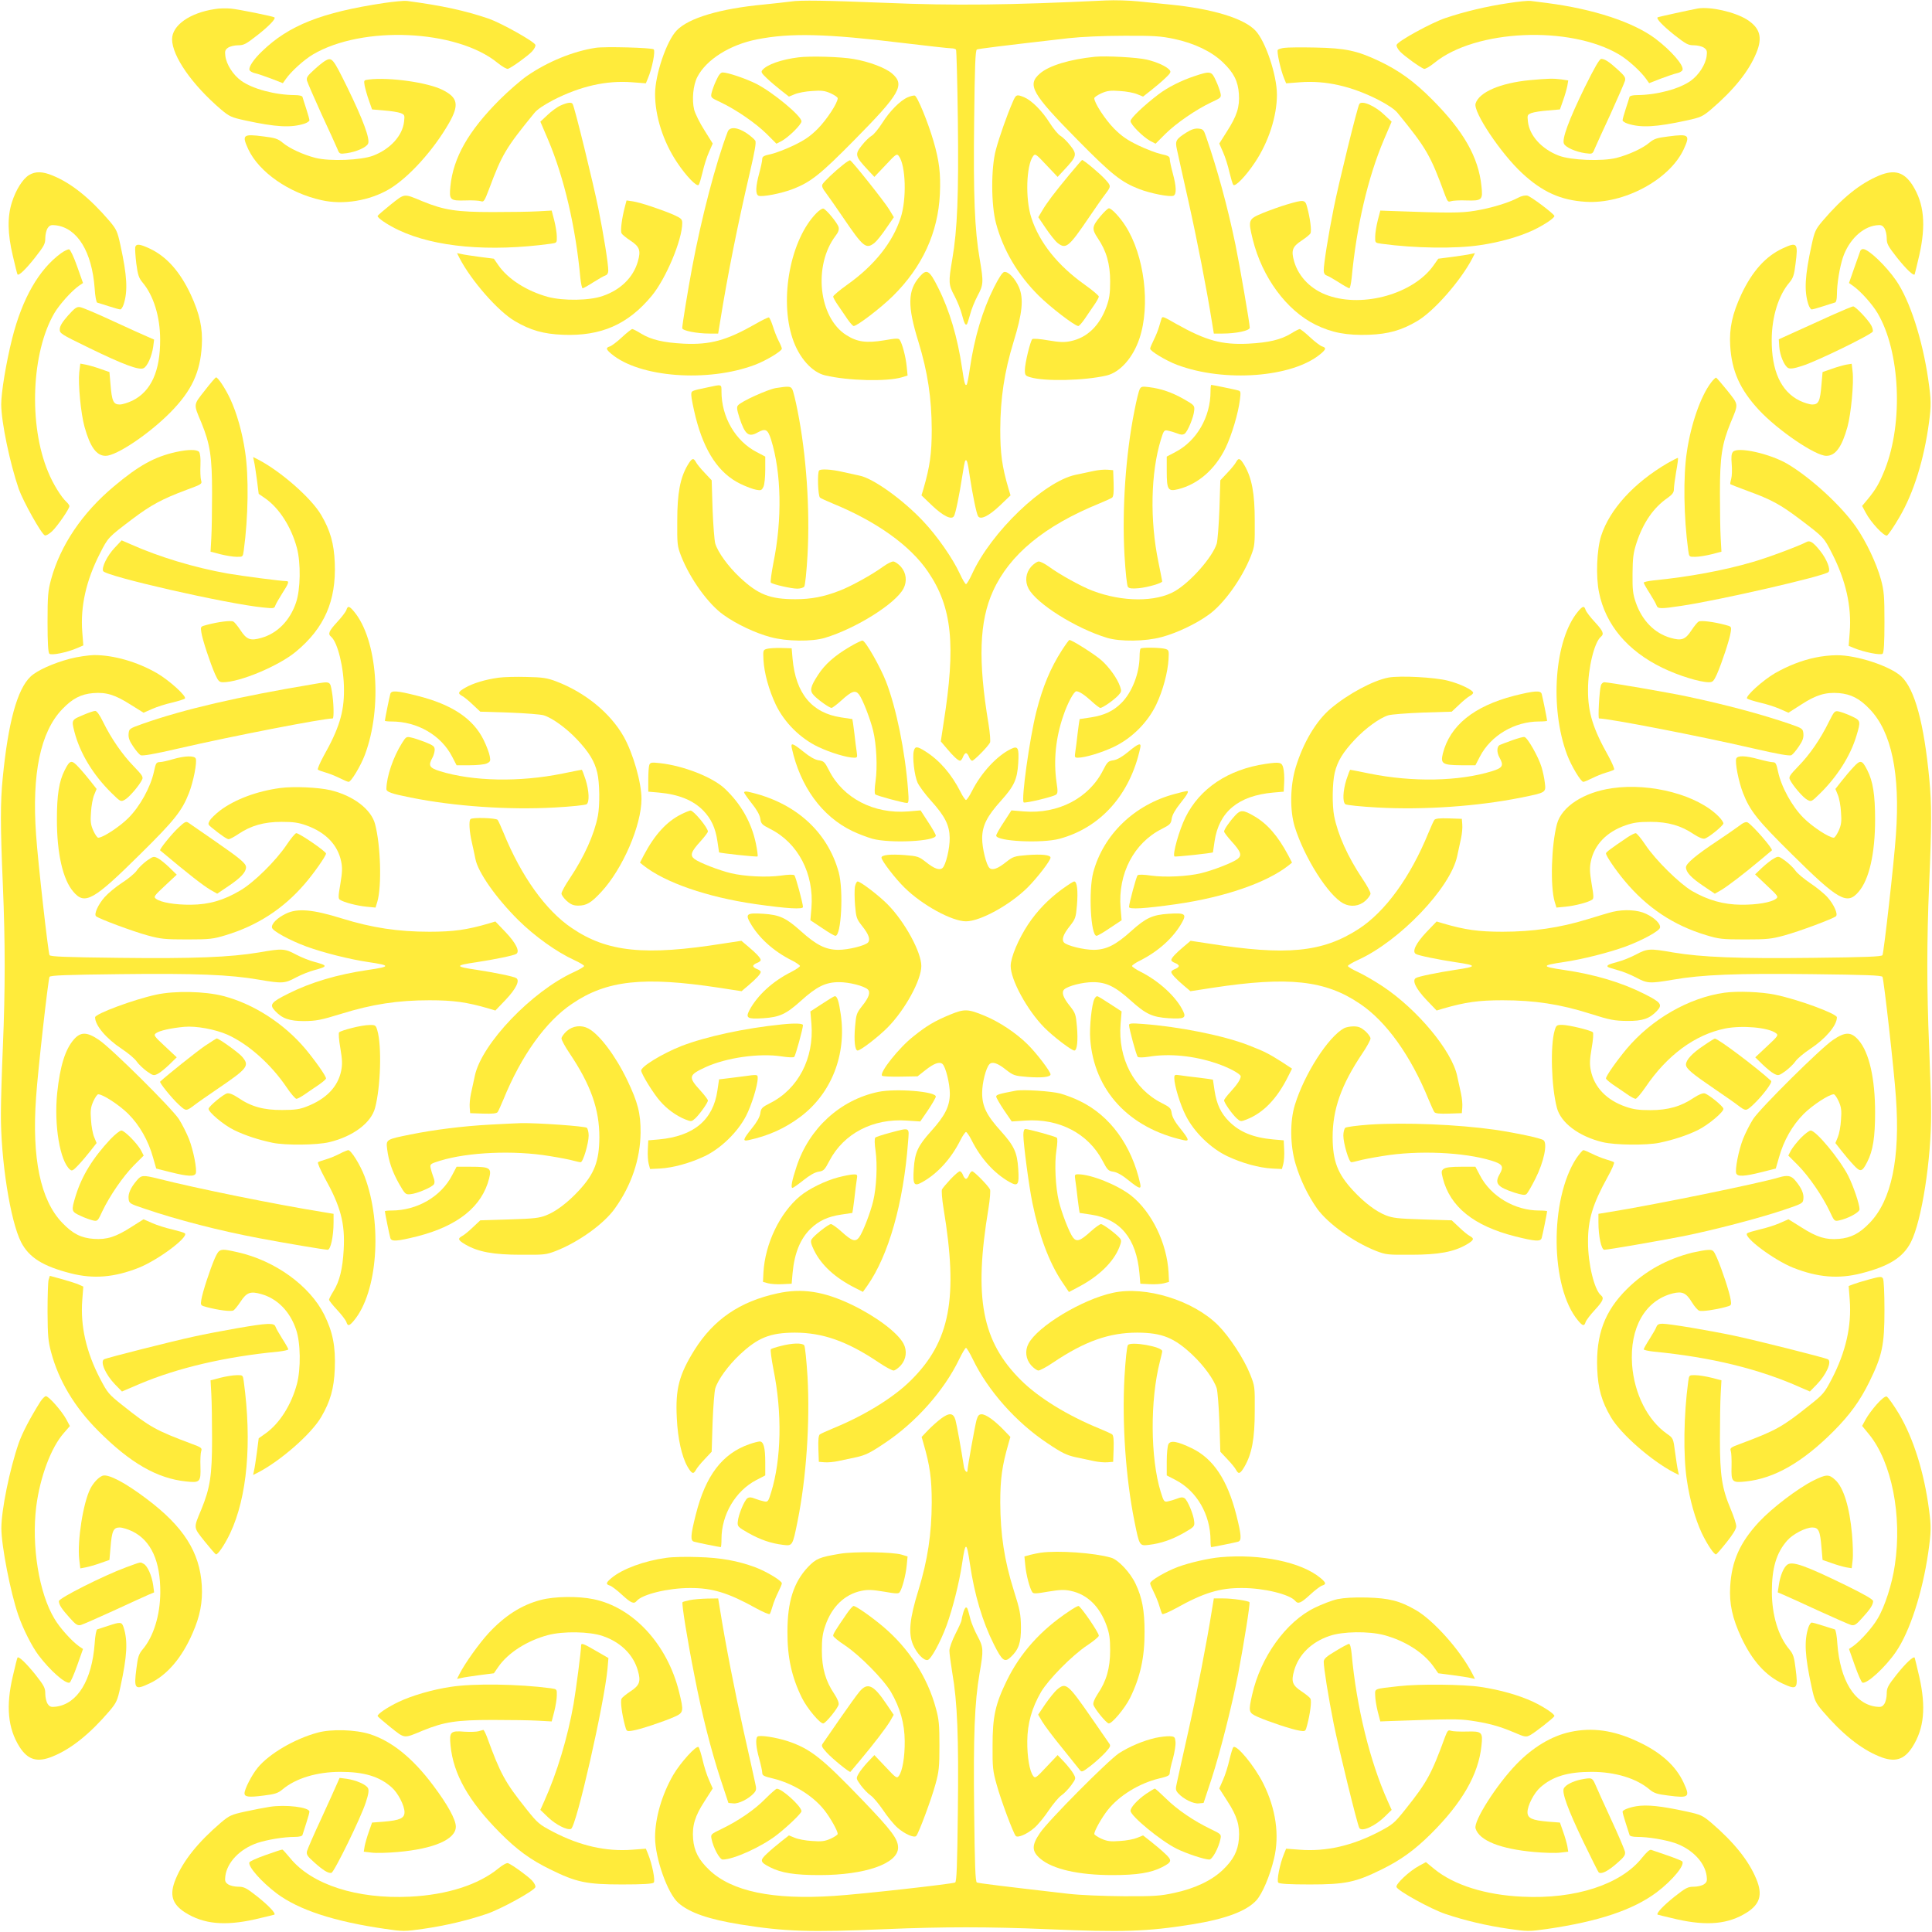 <?xml version="1.0" standalone="no"?>
<!DOCTYPE svg PUBLIC "-//W3C//DTD SVG 20010904//EN"
 "http://www.w3.org/TR/2001/REC-SVG-20010904/DTD/svg10.dtd">
<svg version="1.0" xmlns="http://www.w3.org/2000/svg"
 width="1280pt" height="1280pt" viewBox="0 0 1280 1280"
 preserveAspectRatio="xMidYMid meet">
<g transform="translate(0,1280) scale(0.1,-0.1)"
fill="#ffeb3b" stroke="none">
<path d="M2544 12780 c-413 -62 -630 -148 -807 -319 -57 -54 -91 -106 -84
-125 3 -8 19 -17 36 -21 16 -3 65 -20 108 -36 l77 -30 20 28 c35 50 120 127
179 162 328 194 952 166 1223 -55 32 -26 62 -43 70 -40 28 11 129 84 158 114
16 17 26 37 23 45 -9 23 -226 144 -308 173 -159 54 -310 87 -544 118 -16 2
-84 -4 -151 -14z"/>
<path d="M5240 12790 c-30 -4 -111 -13 -180 -20 -288 -27 -498 -89 -577 -172
-67 -69 -143 -294 -143 -421 0 -147 54 -316 145 -452 61 -92 131 -164 144
-150 5 6 16 44 26 85 9 41 28 101 42 132 l25 57 -55 88 c-31 48 -61 110 -68
136 -16 66 -7 163 21 217 59 115 216 214 395 249 220 44 461 38 969 -24 159
-19 301 -35 317 -35 15 0 30 -4 33 -9 3 -5 9 -215 12 -467 6 -495 -3 -725 -37
-922 -26 -152 -25 -169 15 -243 19 -36 41 -91 49 -123 16 -60 23 -73 33 -64 3
3 12 32 21 64 8 32 30 87 49 123 40 74 41 91 15 243 -34 195 -43 425 -37 922
4 359 8 462 18 468 12 5 153 23 608 75 81 9 228 16 365 16 200 1 243 -2 335
-21 134 -29 247 -83 322 -155 72 -69 100 -124 106 -209 6 -86 -13 -146 -80
-250 l-50 -79 25 -57 c14 -31 33 -91 42 -132 10 -41 21 -79 26 -85 13 -14 83
58 144 150 90 135 145 305 145 448 0 129 -76 356 -143 425 -77 81 -285 144
-567 172 -58 6 -152 15 -210 21 -58 6 -154 9 -215 6 -640 -31 -1004 -35 -1455
-16 -402 16 -567 19 -630 9z"/>
<path d="M9991 12779 c-142 -21 -289 -56 -416 -99 -92 -31 -313 -152 -322
-177 -3 -8 7 -28 23 -45 29 -30 130 -103 158 -114 8 -3 38 14 70 40 271 221
895 249 1223 55 59 -35 144 -112 179 -162 l20 -28 77 30 c43 16 92 33 108 36
17 4 33 13 36 21 11 30 -74 128 -181 209 -147 109 -408 195 -716 235 -47 6
-96 12 -110 14 -14 2 -81 -4 -149 -15z"/>
<path d="M1424 12740 c-167 -25 -284 -108 -284 -200 1 -113 133 -302 325 -466
55 -46 68 -52 160 -72 202 -44 303 -50 393 -21 17 6 32 16 32 22 0 6 -9 40
-21 76 -12 36 -23 72 -25 79 -2 7 -22 12 -51 12 -131 1 -280 41 -355 95 -54
39 -98 108 -105 164 -4 32 -2 41 18 55 13 9 43 16 67 16 38 0 52 8 130 69 76
60 121 107 110 116 -9 7 -240 54 -288 58 -30 3 -78 2 -106 -3z"/>
<path d="M11250 12744 c-40 -7 -265 -56 -268 -59 -10 -9 34 -55 110 -116 78
-61 92 -69 130 -69 24 0 54 -7 67 -16 20 -14 22 -23 18 -55 -7 -56 -51 -125
-105 -164 -75 -54 -224 -94 -355 -95 -29 0 -49 -5 -51 -12 -2 -7 -13 -43 -25
-79 -12 -36 -21 -70 -21 -76 0 -6 15 -16 33 -22 89 -29 190 -23 392 21 92 20
105 26 160 72 152 130 251 253 301 375 43 103 25 166 -63 222 -81 50 -240 86
-323 73z"/>
<path d="M3945 12483 c-149 -23 -317 -92 -452 -185 -42 -29 -125 -101 -183
-159 -206 -206 -307 -383 -326 -573 -9 -91 -3 -97 100 -94 44 2 90 -1 102 -5
19 -7 24 1 54 80 85 228 111 273 300 504 19 24 64 54 127 87 179 91 349 130
520 117 l92 -7 14 34 c28 66 50 179 38 191 -11 11 -326 20 -386 10z"/>
<path d="M8510 12483 c-19 -2 -39 -8 -44 -13 -9 -9 18 -132 41 -188 l14 -34
92 7 c171 13 341 -26 520 -117 63 -33 108 -63 127 -87 191 -234 217 -279 314
-544 16 -42 20 -47 39 -40 12 4 59 7 103 5 103 -3 109 3 99 95 -20 193 -119
365 -325 572 -121 122 -221 194 -354 257 -147 69 -222 85 -421 89 -93 2 -186
1 -205 -2z"/>
<path d="M5290 12420 c-114 -14 -209 -48 -239 -84 -11 -13 -6 -21 31 -56 23
-22 66 -58 94 -80 l51 -40 39 16 c21 9 73 19 114 21 63 5 84 2 123 -15 26 -12
47 -26 47 -33 0 -31 -72 -141 -131 -201 -52 -52 -88 -76 -160 -111 -52 -25
-120 -51 -151 -58 -48 -10 -58 -16 -58 -33 0 -12 -9 -54 -20 -94 -24 -88 -26
-140 -4 -149 25 -9 151 15 228 45 118 46 181 96 404 322 307 311 340 368 251
444 -44 37 -149 77 -253 95 -83 15 -289 21 -366 11z"/>
<path d="M7255 12424 c-167 -17 -303 -58 -364 -110 -89 -76 -56 -133 251 -444
223 -226 286 -276 404 -322 77 -30 203 -54 228 -45 22 9 20 61 -4 149 -11 40
-20 82 -20 94 0 17 -10 23 -57 33 -32 7 -100 33 -152 58 -72 35 -108 59 -160
111 -59 60 -131 170 -131 201 0 7 21 21 47 33 39 17 60 20 123 15 41 -2 93
-12 114 -21 l39 -16 51 40 c28 22 71 58 94 80 37 35 42 43 31 56 -20 24 -83
53 -151 69 -64 15 -270 26 -343 19z"/>
<path d="M2154 12397 c-12 -7 -45 -33 -74 -60 -44 -40 -51 -51 -46 -72 4 -14
47 -113 96 -221 50 -107 97 -211 105 -230 14 -35 15 -35 62 -29 63 9 129 38
141 62 16 29 -31 157 -138 376 -95 193 -101 200 -146 174z"/>
<path d="M10500 12223 c-107 -219 -154 -347 -138 -376 12 -24 78 -53 141 -62
47 -6 48 -6 62 29 8 19 55 123 105 230 49 108 92 207 96 221 5 21 -2 32 -46
72 -59 54 -87 72 -111 73 -12 0 -44 -56 -109 -187z"/>
<path d="M4745 12267 c-14 -29 -27 -67 -31 -84 -6 -29 -4 -31 61 -61 103 -49
232 -138 304 -209 l65 -65 35 18 c47 26 131 109 131 130 0 36 -190 193 -300
249 -68 34 -188 75 -222 75 -13 0 -26 -15 -43 -53z"/>
<path d="M7915 12296 c-88 -29 -178 -74 -241 -122 -97 -74 -184 -157 -184
-176 0 -23 82 -105 131 -132 l35 -18 65 65 c72 71 201 160 304 209 65 30 67
32 61 61 -4 17 -17 55 -31 84 -28 62 -35 64 -140 29z"/>
<path d="M2442 12273 c-32 -4 -32 -5 -26 -41 4 -20 16 -64 28 -97 l21 -60 80
-7 c44 -3 93 -11 109 -17 27 -11 28 -14 23 -57 -10 -92 -90 -181 -204 -225
-80 -31 -289 -39 -383 -15 -82 21 -175 64 -219 102 -29 24 -49 31 -124 40
-138 18 -146 11 -102 -85 71 -151 268 -289 484 -337 145 -33 319 -4 450 73
129 77 293 258 396 438 68 120 59 168 -42 219 -99 50 -354 86 -491 69z"/>
<path d="M10135 12269 c-196 -19 -336 -80 -359 -155 -17 -55 167 -330 307
-460 134 -125 257 -181 423 -191 253 -16 555 146 649 348 44 96 36 103 -102
85 -75 -9 -95 -16 -124 -40 -44 -38 -137 -81 -219 -102 -94 -24 -303 -16 -383
15 -114 44 -194 133 -204 225 -5 43 -4 46 23 57 16 6 65 14 109 17 l80 7 21
60 c12 33 24 76 28 96 l6 36 -46 7 c-55 7 -87 6 -209 -5z"/>
<path d="M6013 12155 c-50 -22 -119 -92 -168 -170 -25 -39 -57 -78 -71 -85
-14 -8 -43 -36 -64 -63 -48 -60 -45 -72 40 -163 l43 -46 74 78 c69 74 75 78
88 60 46 -61 53 -285 12 -409 -53 -164 -175 -316 -352 -442 -52 -37 -95 -73
-95 -80 0 -6 14 -32 31 -56 16 -24 45 -65 62 -91 18 -26 37 -48 43 -48 23 0
181 121 260 199 195 193 299 420 311 676 6 134 -4 218 -42 349 -38 130 -108
300 -125 303 -8 1 -29 -4 -47 -12z"/>
<path d="M6709 12123 c-36 -82 -88 -229 -111 -315 -33 -121 -32 -366 1 -488
47 -176 144 -341 282 -478 76 -76 240 -202 263 -202 6 0 25 22 43 48 17 26 46
67 62 91 17 24 31 50 31 56 0 7 -43 43 -95 80 -177 126 -299 278 -352 442 -41
124 -34 348 12 409 13 18 19 14 88 -60 l74 -78 43 46 c85 91 88 103 40 163
-21 27 -50 55 -64 63 -14 7 -46 46 -71 85 -50 80 -119 149 -170 171 -50 20
-54 19 -76 -33z"/>
<path d="M3714 12101 c-23 -10 -62 -39 -87 -63 l-47 -44 51 -119 c106 -250
183 -579 214 -917 4 -38 11 -68 15 -68 5 0 37 18 71 40 33 21 70 42 80 45 12
4 19 16 19 32 0 46 -30 234 -66 413 -33 164 -157 671 -170 691 -8 14 -35 10
-80 -10z"/>
<path d="M9006 12111 c-13 -20 -138 -529 -170 -691 -36 -180 -66 -368 -66
-413 0 -16 7 -28 19 -32 10 -3 47 -24 80 -45 34 -22 66 -40 71 -40 4 0 11 30
15 68 33 346 107 664 214 917 l51 119 -47 44 c-63 61 -151 99 -167 73z"/>
<path d="M4821 11927 c-79 -207 -174 -571 -235 -897 -28 -148 -66 -382 -66
-404 0 -17 98 -36 182 -36 l56 0 12 73 c51 319 119 656 197 990 34 146 44 203
37 215 -6 10 -32 32 -58 50 -60 40 -112 44 -125 9z"/>
<path d="M7860 11922 c-69 -44 -75 -55 -63 -110 5 -26 40 -180 76 -342 58
-259 121 -581 157 -807 l12 -73 56 0 c91 0 182 19 182 39 0 28 -68 420 -95
551 -53 255 -120 499 -193 710 -17 51 -21 55 -53 58 -24 2 -47 -6 -79 -26z"/>
<path d="M5585 11708 c-57 -45 -125 -110 -136 -129 -6 -12 0 -28 25 -60 18
-24 68 -96 111 -159 135 -199 153 -213 209 -169 15 12 49 55 77 96 l51 74 -32
53 c-32 52 -244 319 -258 324 -4 1 -25 -12 -47 -30z"/>
<path d="M7085 11643 c-102 -123 -150 -187 -181 -240 l-25 -42 50 -74 c28 -41
62 -84 77 -96 56 -44 74 -30 209 169 43 63 90 131 105 150 43 57 43 57 0 104
-37 40 -140 126 -151 126 -2 0 -40 -44 -84 -97z"/>
<path d="M192 11640 c-42 -26 -87 -98 -113 -180 -31 -97 -29 -208 6 -355 15
-66 29 -121 31 -123 8 -11 55 34 115 110 61 78 69 92 69 130 0 24 7 54 16 67
14 20 23 22 56 18 142 -19 237 -176 255 -416 3 -53 11 -94 17 -96 6 -2 41 -12
77 -24 36 -12 70 -21 76 -21 6 0 16 15 22 33 29 89 23 190 -21 392 -20 92 -26
105 -72 160 -130 152 -253 251 -375 301 -69 29 -116 30 -159 4z"/>
<path d="M12450 11637 c-125 -52 -244 -147 -376 -302 -46 -55 -52 -68 -72
-160 -44 -202 -50 -303 -21 -392 6 -18 16 -33 22 -33 6 0 40 9 76 21 36 12 72
23 79 25 7 2 12 22 12 51 0 73 18 181 40 248 39 114 127 200 219 212 32 4 41
2 55 -18 9 -13 16 -43 16 -67 0 -38 8 -52 69 -130 61 -76 107 -120 116 -110 1
2 15 59 31 128 45 201 32 341 -45 463 -56 87 -119 106 -221 64z"/>
<path d="M2589 11445 c-46 -37 -85 -71 -87 -75 -5 -12 64 -59 140 -95 240
-113 599 -145 1006 -90 42 6 42 6 41 48 0 23 -8 71 -17 107 l-17 65 -90 -5
c-49 -3 -184 -5 -300 -5 -240 0 -323 13 -465 71 -127 53 -116 54 -211 -21z"/>
<path d="M10058 11490 c-61 -33 -180 -69 -284 -86 -96 -16 -173 -16 -579 -1
l-50 2 -17 -65 c-9 -36 -17 -84 -17 -107 -1 -42 -1 -42 42 -48 220 -30 491
-34 654 -9 130 19 256 55 351 99 75 36 145 83 140 95 -7 17 -156 129 -179 134
-14 3 -39 -2 -61 -14z"/>
<path d="M4140 11430 c-20 -75 -31 -160 -22 -176 4 -8 30 -29 57 -47 63 -41
72 -66 51 -139 -30 -106 -115 -189 -233 -229 -87 -31 -262 -33 -363 -6 -141
39 -265 118 -329 211 l-29 42 -94 12 c-51 7 -106 15 -121 19 l-29 6 17 -34
c77 -148 255 -352 367 -417 102 -60 189 -85 318 -90 252 -10 430 68 587 257
95 114 203 372 203 483 0 26 -7 32 -57 55 -79 34 -219 81 -270 89 l-42 6 -11
-42z"/>
<path d="M8525 11445 c-44 -13 -116 -39 -160 -57 -95 -40 -97 -44 -65 -175 62
-250 223 -469 415 -564 110 -54 209 -72 355 -67 129 5 216 30 318 90 112 65
290 269 367 417 l17 34 -29 -6 c-15 -4 -70 -12 -121 -19 l-93 -12 -34 -48
c-133 -184 -460 -277 -693 -197 -113 38 -198 123 -228 227 -21 73 -12 98 51
139 27 18 53 39 57 47 9 16 -2 101 -22 174 -13 50 -20 51 -135 17z"/>
<path d="M5411 11390 c-173 -173 -249 -568 -160 -833 42 -127 129 -224 216
-244 152 -36 408 -42 507 -13 l39 12 -6 61 c-6 62 -29 150 -46 175 -7 12 -25
11 -105 -3 -116 -19 -177 -11 -249 35 -184 116 -220 461 -71 658 18 23 24 40
20 57 -7 27 -82 118 -101 123 -7 2 -27 -11 -44 -28z"/>
<path d="M7292 11369 c-58 -70 -60 -85 -19 -147 57 -84 82 -170 82 -287 0 -80
-5 -113 -24 -166 -46 -127 -128 -206 -237 -229 -42 -9 -72 -8 -149 5 -56 10
-101 13 -106 8 -13 -13 -49 -161 -49 -204 0 -35 3 -39 38 -49 96 -28 356 -22
503 12 89 21 175 117 218 245 74 220 33 551 -93 747 -37 58 -92 116 -109 116
-7 0 -31 -23 -55 -51z"/>
<path d="M896 11163 c-2 -10 1 -59 7 -109 10 -76 17 -96 41 -125 73 -86 117
-227 117 -379 1 -208 -60 -343 -183 -404 -29 -14 -67 -26 -85 -26 -42 0 -52
22 -61 135 l-7 80 -60 21 c-33 12 -76 24 -96 28 l-37 7 -7 -58 c-8 -77 10
-270 35 -361 37 -133 79 -192 140 -192 72 0 288 145 430 289 139 141 197 264
207 441 7 115 -14 211 -74 340 -72 153 -161 252 -273 304 -65 30 -87 32 -94 9z"/>
<path d="M11810 11154 c-112 -52 -201 -151 -273 -304 -60 -129 -81 -225 -74
-340 10 -169 65 -291 191 -427 125 -134 373 -303 446 -303 61 0 103 59 140
192 24 88 43 293 34 366 l-6 52 -37 -6 c-20 -4 -63 -16 -96 -28 l-60 -21 -7
-80 c-9 -113 -19 -135 -61 -135 -18 0 -56 12 -85 26 -123 61 -185 197 -184
404 1 152 45 294 118 379 24 29 31 49 40 124 18 138 11 146 -86 101z"/>
<path d="M404 11122 c-146 -107 -256 -298 -323 -563 -40 -159 -73 -358 -73
-438 1 -120 57 -387 116 -560 29 -82 150 -299 173 -308 8 -3 29 9 49 28 36 35
114 148 114 166 0 5 -9 18 -20 28 -34 31 -90 121 -121 198 -131 312 -111 794
42 1054 35 58 112 144 161 179 l28 19 -39 110 c-22 63 -45 111 -53 113 -8 1
-32 -10 -54 -26z"/>
<path d="M12325 11138 c-2 -7 -20 -58 -40 -113 l-35 -100 27 -19 c50 -35 127
-121 162 -180 150 -253 172 -725 49 -1036 -36 -90 -58 -129 -111 -194 l-40
-48 24 -45 c35 -66 122 -158 141 -151 8 4 46 59 83 123 94 161 162 380 195
625 15 113 15 147 -5 287 -39 266 -122 523 -213 655 -67 97 -183 208 -219 208
-7 0 -16 -6 -18 -12z"/>
<path d="M6093 10967 c-80 -91 -82 -194 -8 -432 61 -199 87 -371 88 -580 0
-159 -12 -246 -55 -394 l-13 -43 71 -68 c73 -69 128 -96 144 -70 11 17 37 146
55 264 8 54 17 101 20 104 11 11 16 -8 30 -104 18 -118 44 -247 55 -264 16
-26 71 1 144 70 l71 68 -13 43 c-44 150 -55 235 -55 394 1 208 27 381 88 580
59 191 68 286 36 362 -26 59 -71 106 -98 101 -12 -2 -35 -38 -68 -103 -76
-152 -129 -331 -159 -534 -8 -57 -18 -106 -21 -109 -11 -11 -16 8 -31 109 -30
204 -83 383 -159 534 -58 116 -75 126 -122 72z"/>
<path d="M451 10710 c-37 -42 -54 -69 -55 -90 -1 -29 3 -32 194 -125 228 -111
333 -150 362 -134 25 13 54 79 63 142 l6 47 -43 19 c-24 10 -128 57 -232 105
-103 48 -200 89 -215 91 -22 4 -35 -5 -80 -55z"/>
<path d="M12135 10711 c-71 -32 -179 -82 -240 -109 l-110 -50 3 -49 c4 -57 33
-127 59 -141 13 -7 39 -4 93 14 99 31 464 210 468 228 2 8 -3 26 -10 39 -20
38 -105 127 -120 127 -7 0 -71 -27 -143 -59z"/>
<path d="M5006 10654 c-193 -110 -300 -139 -476 -131 -134 7 -216 26 -283 67
-27 17 -53 30 -58 30 -5 0 -36 -24 -68 -54 -32 -30 -68 -57 -80 -61 -29 -9
-27 -19 10 -50 186 -156 638 -190 951 -72 74 28 178 91 178 107 0 6 -10 30
-22 53 -12 23 -29 67 -38 97 -10 30 -21 55 -26 57 -5 1 -45 -18 -88 -43z"/>
<path d="M7695 10688 c-2 -7 -9 -31 -16 -53 -6 -22 -22 -61 -35 -87 -13 -26
-24 -52 -24 -58 0 -16 104 -79 178 -107 313 -118 765 -84 951 72 37 31 39 41
10 50 -12 4 -48 31 -80 61 -32 30 -63 54 -68 54 -5 0 -31 -13 -58 -30 -67 -41
-149 -60 -283 -67 -176 -8 -279 20 -477 131 -89 51 -92 52 -98 34z"/>
<path d="M1357 10213 c-77 -98 -76 -87 -23 -213 58 -142 71 -225 71 -465 0
-115 -2 -250 -5 -300 l-5 -90 65 -17 c36 -9 84 -17 107 -17 42 -1 42 -1 48 42
30 220 34 491 9 654 -19 130 -55 256 -99 351 -33 70 -81 142 -94 142 -3 0 -37
-39 -74 -87z"/>
<path d="M11336 10265 c-68 -89 -133 -274 -160 -458 -25 -163 -21 -434 9 -654
6 -43 6 -43 48 -42 23 0 71 8 107 17 l65 17 -5 90 c-3 50 -5 185 -5 300 0 240
13 323 71 465 53 127 54 116 -21 211 -37 46 -71 85 -75 87 -4 1 -19 -13 -34
-33z"/>
<path d="M4690 10234 c-114 -24 -110 -22 -110 -53 0 -16 13 -81 29 -146 58
-228 154 -371 295 -440 39 -19 87 -37 107 -40 31 -6 36 -3 47 20 7 14 12 65
12 113 l0 87 -57 30 c-141 73 -233 232 -233 401 0 50 3 48 -90 28z"/>
<path d="M8020 10206 c0 -169 -92 -328 -233 -401 l-57 -30 0 -96 c0 -124 8
-137 76 -120 132 33 245 132 314 274 41 86 84 229 95 321 6 47 5 55 -11 59
-21 6 -170 37 -179 37 -3 0 -5 -20 -5 -44z"/>
<path d="M5140 10229 c-56 -10 -229 -88 -251 -115 -9 -11 -7 -28 10 -82 37
-112 61 -131 121 -97 52 29 67 21 89 -49 68 -219 74 -527 15 -815 -13 -68 -21
-127 -17 -131 13 -12 136 -40 175 -40 20 0 40 6 46 13 6 6 16 101 22 209 17
304 -8 669 -66 957 -13 68 -29 132 -35 142 -11 21 -25 21 -109 8z"/>
<path d="M7551 10222 c-6 -11 -22 -75 -35 -143 -58 -288 -83 -653 -66 -957 7
-116 16 -202 23 -211 9 -10 27 -12 72 -8 61 6 155 34 155 45 0 4 -12 61 -25
127 -58 279 -51 593 16 812 19 62 22 65 47 60 15 -3 42 -11 60 -18 24 -10 37
-11 50 -3 20 13 61 111 64 156 3 31 -1 35 -69 74 -80 45 -150 69 -230 79 -45
6 -53 4 -62 -13z"/>
<path d="M1165 9805 c-140 -31 -246 -89 -411 -228 -210 -176 -354 -390 -416
-617 -20 -75 -23 -108 -23 -282 0 -139 4 -201 12 -209 13 -13 117 8 186 38
l39 17 -7 90 c-13 169 26 341 116 517 56 110 55 108 213 228 127 96 200 135
363 196 100 37 103 38 95 64 -4 14 -6 59 -4 100 2 45 -2 78 -9 87 -14 17 -73
17 -154 -1z"/>
<path d="M11481 9806 c-10 -12 -12 -34 -8 -80 3 -36 2 -79 -3 -97 -5 -18 -8
-34 -6 -37 3 -2 53 -22 113 -44 159 -58 218 -90 349 -189 158 -120 157 -118
213 -228 90 -177 129 -348 116 -518 l-7 -92 34 -14 c68 -28 179 -50 191 -38 8
8 12 71 12 209 0 174 -3 207 -23 282 -30 108 -96 248 -164 347 -97 140 -295
323 -453 418 -116 69 -334 118 -364 81z"/>
<path d="M1683 9743 c4 -15 12 -70 19 -121 l12 -94 42 -29 c93 -64 174 -190
211 -329 27 -101 24 -276 -6 -363 -40 -118 -123 -203 -229 -233 -73 -21 -98
-12 -139 51 -18 27 -39 53 -47 57 -16 9 -101 -2 -176 -22 -42 -11 -42 -11 -36
-50 7 -48 59 -204 91 -277 21 -46 28 -53 53 -53 111 0 369 108 483 203 188
156 267 336 257 587 -5 129 -30 216 -90 318 -65 112 -269 290 -417 367 l-34
17 6 -29z"/>
<path d="M11047 9731 c-222 -130 -382 -305 -439 -481 -29 -91 -36 -269 -14
-375 43 -214 189 -388 421 -500 105 -51 247 -95 307 -95 25 0 32 7 53 53 32
73 84 229 91 277 6 39 6 39 -36 50 -75 20 -160 31 -176 22 -8 -4 -29 -30 -47
-57 -41 -63 -66 -72 -139 -51 -106 30 -189 115 -230 233 -20 58 -23 86 -22
193 1 106 5 137 27 205 44 133 112 232 205 296 32 23 42 36 42 58 0 16 7 68
15 116 9 48 14 89 12 91 -2 2 -33 -14 -70 -35z"/>
<path d="M4555 9717 c-49 -84 -68 -185 -68 -367 -1 -157 0 -168 26 -235 59
-150 180 -318 281 -389 83 -60 212 -121 311 -147 106 -29 273 -31 360 -5 206
62 469 227 521 327 25 48 18 104 -17 144 -17 19 -40 35 -51 35 -11 0 -41 -15
-67 -34 -71 -52 -217 -133 -290 -160 -103 -40 -188 -56 -291 -56 -170 0 -248
31 -371 147 -75 71 -142 163 -160 221 -6 20 -14 123 -18 228 l-6 192 -46 49
c-26 27 -52 59 -58 71 -17 31 -27 28 -56 -21z"/>
<path d="M8189 9738 c-6 -12 -32 -44 -58 -71 l-46 -49 -6 -192 c-4 -105 -12
-208 -18 -228 -28 -89 -171 -252 -276 -314 -127 -74 -349 -73 -546 2 -73 27
-219 108 -290 160 -26 19 -56 34 -67 34 -11 0 -34 -16 -51 -35 -35 -40 -42
-96 -17 -144 52 -100 315 -265 521 -327 87 -26 254 -24 360 5 99 26 228 87
311 147 101 71 222 240 281 389 26 67 27 78 26 235 0 182 -19 282 -68 367 -29
49 -39 52 -56 21z"/>
<path d="M5427 9683 c-13 -12 -8 -170 6 -180 6 -5 44 -22 82 -38 291 -119 516
-279 634 -454 159 -234 185 -483 102 -1004 l-18 -119 39 -46 c45 -54 76 -82
89 -82 5 0 14 11 19 25 5 14 14 25 20 25 6 0 15 -11 20 -25 5 -14 15 -25 21
-25 12 0 104 93 118 120 4 8 0 64 -10 125 -70 420 -61 679 30 879 110 242 340
432 706 581 39 16 76 33 83 38 9 7 12 35 10 96 l-3 86 -38 3 c-21 2 -62 -2
-90 -8 -29 -6 -83 -18 -122 -26 -210 -45 -559 -380 -685 -657 -17 -37 -35 -67
-40 -67 -5 0 -23 30 -40 67 -46 101 -151 252 -243 349 -137 146 -334 286 -423
303 -27 6 -78 17 -114 25 -68 16 -142 21 -153 9z"/>
<path d="M759 9170 c-48 -51 -86 -127 -76 -153 13 -34 823 -219 1063 -242 67
-7 72 -6 78 13 4 11 25 48 46 81 42 65 48 81 27 81 -35 0 -287 33 -387 50
-221 39 -456 110 -644 194 l-60 26 -47 -50z"/>
<path d="M11968 9209 c-46 -25 -256 -104 -358 -133 -192 -56 -420 -98 -652
-121 -38 -4 -68 -11 -68 -15 0 -5 18 -37 40 -71 21 -33 42 -70 45 -80 8 -23
25 -24 164 -3 245 36 948 197 975 224 16 16 -11 85 -54 139 -47 59 -69 73 -92
60z"/>
<path d="M2295 8759 c-4 -12 -31 -48 -61 -80 -56 -61 -63 -79 -40 -98 43 -36
85 -207 85 -351 1 -149 -33 -258 -135 -439 -25 -46 -42 -86 -38 -90 5 -4 29
-13 54 -20 25 -7 66 -24 92 -37 26 -13 52 -24 58 -24 16 0 79 104 107 178 118
313 84 765 -72 951 -31 37 -41 39 -50 10z"/>
<path d="M10455 8749 c-156 -186 -190 -638 -72 -951 28 -74 91 -178 107 -178
6 0 32 11 58 24 26 13 67 30 92 37 25 7 49 16 54 20 4 4 -13 44 -38 90 -102
181 -136 290 -135 439 0 144 42 315 85 351 23 19 16 37 -40 98 -30 32 -57 68
-61 80 -9 29 -19 27 -50 -10z"/>
<path d="M5630 8515 c-100 -59 -165 -116 -210 -186 -52 -80 -57 -105 -28 -136
28 -30 103 -83 117 -83 6 0 35 22 65 49 69 63 93 71 117 40 24 -31 75 -162 94
-241 22 -91 29 -240 16 -332 -7 -47 -8 -83 -2 -89 9 -9 184 -56 210 -57 11 0
13 16 7 88 -19 253 -78 542 -146 717 -39 99 -134 266 -155 271 -5 2 -44 -17
-85 -41z"/>
<path d="M7036 8493 c-77 -120 -128 -243 -170 -408 -45 -179 -101 -583 -84
-601 8 -8 195 37 214 51 12 8 13 23 4 80 -21 146 -6 297 45 444 27 81 70 161
86 161 19 0 54 -23 101 -66 26 -24 52 -44 58 -44 16 0 90 52 119 83 21 23 22
29 12 58 -18 53 -70 126 -122 173 -42 38 -196 136 -214 136 -3 0 -25 -30 -49
-67z"/>
<path d="M5080 8501 c-24 -7 -25 -10 -22 -71 5 -91 36 -201 82 -299 57 -118
161 -222 280 -279 82 -39 192 -72 239 -72 21 0 22 3 17 38 -3 20 -11 77 -16
127 -6 49 -12 90 -13 91 -1 0 -35 5 -74 11 -194 29 -301 158 -322 388 l-6 70
-70 2 c-38 1 -81 -2 -95 -6z"/>
<path d="M7557 8503 c-4 -3 -7 -27 -7 -52 -1 -112 -50 -238 -120 -308 -54 -54
-113 -82 -203 -96 -39 -6 -73 -11 -74 -11 -1 -1 -7 -42 -13 -91 -5 -50 -13
-107 -16 -127 -5 -35 -4 -38 17 -38 47 0 157 33 239 72 119 57 223 161 280
279 45 94 77 215 82 303 3 56 2 60 -22 67 -32 9 -155 11 -163 2z"/>
<path d="M465 8436 c-114 -30 -220 -78 -263 -119 -88 -84 -148 -303 -184 -672
-16 -158 -16 -316 1 -710 16 -380 16 -690 0 -1070 -7 -165 -13 -363 -13 -440
-2 -306 62 -715 134 -855 52 -101 144 -159 328 -206 152 -39 290 -27 452 37
129 52 331 203 305 228 -6 5 -44 16 -85 26 -41 9 -101 28 -132 42 l-57 25 -79
-50 c-104 -67 -164 -86 -250 -80 -85 6 -140 34 -209 106 -145 150 -203 428
-174 832 12 180 80 779 89 798 6 10 109 14 468 18 497 6 727 -3 922 -37 152
-26 169 -25 243 15 36 19 91 41 123 49 89 24 89 30 0 54 -32 8 -87 30 -123 49
-75 40 -91 41 -244 14 -192 -32 -434 -42 -927 -36 -354 4 -456 8 -462 18 -9
19 -77 618 -89 798 -29 404 29 682 174 832 67 70 123 99 204 106 87 7 145 -11
246 -75 l88 -55 57 25 c31 14 91 33 132 42 41 10 80 22 85 27 14 14 -104 121
-185 168 -132 76 -287 120 -417 120 -37 -1 -108 -11 -158 -24z"/>
<path d="M12025 8443 c-88 -18 -181 -55 -265 -103 -81 -47 -199 -154 -185
-168 6 -5 44 -17 85 -27 41 -9 101 -28 132 -42 l57 -25 86 55 c97 63 160 82
249 75 79 -7 137 -36 203 -106 145 -150 203 -428 174 -832 -12 -180 -80 -779
-89 -798 -6 -10 -108 -14 -462 -18 -493 -6 -735 4 -927 36 -153 27 -169 26
-244 -14 -36 -19 -91 -41 -123 -49 -60 -16 -73 -23 -64 -33 3 -3 32 -12 64
-21 32 -8 87 -30 123 -49 74 -40 91 -41 243 -15 195 34 425 43 922 37 359 -4
462 -8 468 -18 9 -19 77 -618 89 -798 29 -404 -29 -682 -174 -832 -67 -70
-123 -99 -204 -106 -87 -7 -145 11 -246 75 l-88 55 -57 -25 c-31 -14 -91 -33
-132 -42 -41 -10 -79 -21 -85 -26 -26 -25 176 -176 305 -228 162 -64 300 -76
452 -37 184 47 276 105 328 206 72 141 136 551 134 860 0 74 -6 270 -13 435
-16 379 -16 700 0 1075 17 386 17 536 1 700 -35 368 -96 593 -184 677 -72 69
-298 144 -432 142 -39 0 -102 -7 -141 -16z"/>
<path d="M3302 8310 c-87 -12 -169 -37 -219 -66 -49 -28 -52 -38 -21 -55 12
-6 44 -32 71 -58 l49 -46 192 -6 c105 -4 208 -12 228 -18 58 -18 150 -85 221
-160 79 -84 116 -144 134 -220 16 -66 18 -215 4 -287 -24 -123 -90 -270 -187
-415 -30 -44 -54 -89 -54 -99 0 -10 16 -32 35 -49 27 -24 45 -31 76 -31 55 0
86 19 152 90 143 154 267 442 267 617 0 109 -56 303 -118 413 -89 157 -256
293 -448 366 -58 22 -89 27 -194 29 -69 2 -153 0 -188 -5z"/>
<path d="M9199 8311 c-101 -19 -267 -108 -381 -204 -98 -82 -184 -227 -234
-392 -37 -123 -39 -285 -6 -393 64 -205 223 -456 323 -508 48 -25 104 -18 144
17 19 17 35 39 35 49 0 10 -24 55 -54 99 -97 145 -163 292 -187 415 -14 72
-12 221 4 287 18 76 55 136 134 220 71 75 163 142 221 160 20 6 123 14 228 18
l192 6 49 46 c27 26 59 52 71 58 12 6 22 16 22 21 0 18 -87 60 -166 80 -88 23
-317 35 -395 21z"/>
<path d="M2080 8268 c-504 -84 -860 -167 -1131 -262 -93 -33 -94 -34 -97 -68
-2 -25 5 -47 30 -83 18 -27 40 -53 49 -58 11 -7 87 6 260 46 342 79 949 197
1013 197 10 0 7 110 -5 177 -12 71 -9 70 -119 51z"/>
<path d="M10606 8258 c-10 -35 -20 -218 -12 -218 66 0 669 -117 1015 -197 173
-40 249 -53 260 -46 9 5 31 31 49 58 25 36 32 57 30 83 -3 34 -5 36 -88 65
-186 64 -429 129 -680 182 -132 28 -522 95 -551 95 -9 0 -20 -10 -23 -22z"/>
<path d="M2586 8203 c-6 -20 -36 -169 -36 -178 0 -3 20 -5 44 -5 171 0 328
-91 401 -232 l30 -58 87 0 c48 0 99 5 113 12 23 11 26 16 20 47 -3 20 -21 68
-40 107 -69 142 -209 236 -439 294 -138 35 -173 37 -180 13z"/>
<path d="M10030 8190 c-266 -69 -424 -197 -471 -383 -16 -67 -2 -76 121 -77
l95 0 30 58 c72 139 229 232 392 232 29 0 53 2 53 5 0 9 -30 158 -36 178 -7
24 -48 21 -184 -13z"/>
<path d="M556 8065 c-83 -34 -83 -34 -63 -113 37 -143 124 -286 246 -406 59
-58 61 -59 87 -45 28 14 99 97 116 135 8 17 -1 30 -57 88 -73 75 -147 181
-202 293 -22 46 -42 73 -52 73 -9 0 -43 -11 -75 -25z"/>
<path d="M12117 8018 c-55 -113 -128 -219 -202 -294 -56 -58 -65 -71 -57 -88
17 -38 88 -121 116 -135 26 -14 28 -13 82 40 115 112 203 250 243 383 30 99
29 103 -32 131 -29 14 -67 27 -83 31 -29 6 -31 3 -67 -68z"/>
<path d="M2664 7878 c-59 -93 -103 -223 -104 -305 0 -20 31 -31 161 -57 287
-58 646 -83 953 -66 110 6 206 16 213 22 19 16 16 87 -7 162 -12 36 -23 66
-26 66 -2 0 -60 -11 -127 -25 -286 -58 -594 -52 -813 16 -70 22 -78 37 -49 89
8 14 14 37 15 51 0 24 -8 30 -62 52 -35 13 -77 28 -95 31 -30 7 -34 4 -59 -36z"/>
<path d="M10020 7896 c-36 -13 -73 -27 -82 -31 -22 -9 -23 -50 -3 -85 29 -52
21 -67 -49 -89 -219 -68 -527 -74 -813 -16 -67 14 -125 25 -127 25 -3 0 -14
-30 -26 -66 -23 -75 -26 -146 -7 -162 7 -6 103 -16 213 -22 307 -17 666 8 953
66 164 33 164 33 156 97 -3 29 -13 76 -22 105 -20 67 -93 196 -113 199 -8 2
-44 -8 -80 -21z"/>
<path d="M5246 7843 c56 -254 199 -451 399 -548 39 -19 100 -42 135 -52 119
-32 420 -17 420 21 0 7 -23 48 -51 90 l-50 77 -83 -7 c-227 -18 -431 88 -524
273 -28 55 -34 61 -69 66 -25 4 -60 24 -100 57 -71 57 -86 62 -77 23z"/>
<path d="M7475 7819 c-40 -33 -73 -52 -98 -56 -35 -5 -41 -11 -69 -66 -93
-185 -297 -291 -524 -273 l-83 7 -50 -77 c-28 -42 -51 -83 -51 -90 0 -38 301
-53 420 -21 272 74 467 292 534 600 9 39 -9 34 -79 -24z"/>
<path d="M6054 7824 c-10 -40 4 -162 25 -209 10 -22 50 -77 90 -121 92 -102
122 -162 123 -246 1 -68 -26 -181 -48 -199 -20 -17 -55 -4 -110 40 -46 36 -54
39 -141 46 -95 7 -153 1 -153 -17 0 -20 93 -141 154 -200 117 -115 313 -222
406 -222 94 0 291 108 408 224 63 63 152 178 152 198 0 18 -58 24 -153 17 -87
-7 -95 -10 -141 -46 -55 -44 -90 -57 -110 -40 -21 18 -49 130 -49 198 1 83 32
145 124 247 88 98 108 141 115 249 6 102 -1 118 -48 95 -92 -44 -197 -157
-259 -280 -16 -32 -34 -58 -39 -58 -5 0 -22 24 -36 53 -60 118 -137 208 -233
269 -55 35 -69 35 -77 2z"/>
<path d="M1145 7770 c-33 -10 -72 -19 -86 -19 -24 -1 -27 -7 -39 -63 -22 -103
-93 -231 -169 -307 -59 -59 -169 -131 -200 -131 -7 0 -21 21 -33 47 -17 39
-20 60 -15 123 2 41 12 93 21 114 l16 39 -40 51 c-22 28 -58 71 -80 94 -46 50
-57 47 -91 -20 -38 -74 -52 -164 -52 -328 0 -224 39 -397 109 -478 76 -90 133
-58 444 250 226 223 276 286 322 404 30 77 54 203 45 228 -8 21 -73 19 -152
-4z"/>
<path d="M11503 7774 c-9 -25 15 -151 45 -228 46 -118 96 -181 322 -404 311
-308 368 -340 444 -250 70 81 109 254 109 478 0 164 -14 254 -52 328 -34 67
-45 70 -91 20 -22 -23 -58 -66 -80 -94 l-40 -51 16 -39 c9 -21 19 -73 21 -114
5 -63 2 -84 -15 -123 -12 -26 -26 -47 -33 -47 -31 0 -141 72 -200 131 -76 76
-147 204 -169 307 -11 53 -16 62 -34 62 -12 0 -54 9 -94 20 -88 24 -140 26
-149 4z"/>
<path d="M4302 7733 c-4 -10 -7 -54 -7 -98 l0 -80 70 -6 c132 -12 228 -51 295
-120 52 -54 80 -114 93 -202 6 -39 11 -73 11 -74 3 -5 251 -32 255 -27 3 3 -2
41 -11 85 -29 140 -99 263 -206 364 -80 76 -274 152 -430 169 -54 6 -63 5 -70
-11z"/>
<path d="M8385 7739 c-247 -36 -436 -162 -531 -354 -41 -83 -87 -245 -73 -259
4 -5 252 22 255 27 0 1 5 35 11 74 29 195 157 301 388 322 l70 6 3 62 c2 34
-1 77 -6 95 -9 38 -22 41 -117 27z"/>
<path d="M1855 7579 c-154 -21 -298 -75 -396 -148 -31 -24 -62 -54 -70 -68
-12 -22 -11 -26 11 -44 65 -53 104 -79 115 -79 7 0 36 15 64 34 83 56 170 81
286 81 80 0 113 -5 166 -24 127 -46 206 -128 229 -237 9 -42 8 -72 -5 -150
-14 -80 -15 -98 -3 -105 25 -17 113 -40 175 -46 l61 -6 12 39 c30 103 22 374
-15 514 -26 99 -145 189 -296 225 -83 19 -245 26 -334 14z"/>
<path d="M10681 7578 c-189 -27 -335 -122 -366 -238 -37 -140 -45 -411 -15
-514 l12 -39 61 6 c62 6 150 29 175 46 12 7 11 25 -3 105 -13 78 -14 108 -5
150 23 110 105 195 230 238 51 18 87 23 165 23 117 0 203 -25 287 -82 34 -22
59 -32 72 -29 25 6 120 83 124 100 1 6 -12 27 -30 45 -139 143 -449 226 -707
189z"/>
<path d="M4930 7550 c0 -5 23 -38 50 -72 33 -41 53 -76 57 -101 5 -35 11 -41
66 -69 185 -93 291 -297 273 -523 l-7 -82 77 -51 c42 -29 82 -52 89 -52 39 0
54 300 22 420 -75 273 -291 466 -599 534 -16 4 -28 2 -28 -4z"/>
<path d="M7784 7540 c-267 -70 -474 -269 -541 -520 -32 -121 -17 -420 22 -420
7 0 47 23 89 52 l77 51 -7 82 c-18 226 88 430 273 523 55 28 61 34 66 69 4 25
24 60 57 101 47 58 60 83 43 81 -5 0 -40 -8 -79 -19z"/>
<path d="M4513 7405 c-96 -48 -175 -134 -247 -270 l-26 -50 22 -18 c145 -115
424 -211 743 -257 211 -30 315 -36 315 -19 -1 26 -48 201 -57 210 -6 6 -42 5
-89 -2 -92 -13 -241 -6 -332 16 -79 19 -210 70 -241 94 -31 24 -23 48 40 117
27 30 49 59 49 65 0 25 -94 139 -115 139 -6 0 -34 -11 -62 -25z"/>
<path d="M8184 7398 c-38 -41 -74 -93 -74 -107 0 -6 22 -35 49 -65 63 -69 71
-93 40 -117 -31 -24 -162 -75 -241 -94 -91 -22 -240 -29 -332 -16 -47 7 -83 8
-89 2 -9 -9 -56 -184 -57 -210 0 -17 104 -11 315 19 319 46 598 142 743 257
l22 18 -26 50 c-68 127 -137 207 -225 258 -72 42 -90 43 -125 5z"/>
<path d="M3117 7373 c-12 -11 -7 -85 9 -153 8 -36 19 -86 24 -112 17 -87 136
-257 284 -404 108 -107 255 -212 369 -264 37 -17 67 -35 67 -40 0 -5 -30 -23
-67 -40 -278 -126 -612 -475 -657 -687 -8 -38 -20 -91 -26 -120 -6 -28 -10
-69 -8 -90 l3 -38 86 -3 c61 -2 89 1 96 10 5 7 22 45 38 83 118 290 280 517
454 634 230 157 475 183 975 107 l149 -23 46 39 c53 45 81 76 81 89 0 5 -11
14 -25 19 -14 5 -25 14 -25 20 0 6 11 15 25 20 14 5 25 14 25 19 0 13 -28 44
-82 89 l-46 39 -119 -18 c-520 -83 -770 -57 -1004 102 -174 117 -336 344 -454
634 -16 39 -33 76 -38 83 -10 13 -168 18 -180 5z"/>
<path d="M9503 7368 c-5 -7 -22 -44 -38 -83 -121 -297 -287 -525 -464 -640
-240 -155 -477 -178 -994 -96 l-119 18 -46 -39 c-54 -45 -82 -76 -82 -89 0 -5
11 -14 25 -19 14 -5 25 -14 25 -20 0 -6 -11 -15 -25 -20 -14 -5 -25 -14 -25
-19 0 -13 28 -44 81 -89 l46 -39 149 23 c500 76 745 50 975 -107 174 -117 336
-344 454 -634 16 -38 33 -76 38 -83 7 -9 35 -12 96 -10 l86 3 3 38 c2 21 -2
62 -8 90 -6 29 -18 82 -26 119 -35 166 -263 440 -493 593 -53 35 -127 78 -164
95 -37 17 -67 35 -67 40 0 5 30 23 67 40 276 125 612 477 657 687 8 38 20 91
26 120 6 28 10 69 8 90 l-3 38 -86 3 c-61 2 -89 -1 -96 -10z"/>
<path d="M1186 7320 c-46 -42 -132 -148 -125 -154 192 -161 281 -230 334 -262
l44 -25 74 50 c82 55 117 93 117 125 0 26 -36 56 -218 182 -79 54 -152 105
-162 112 -17 12 -24 9 -64 -28z"/>
<path d="M11519 7326 c-24 -18 -87 -61 -139 -96 -142 -94 -210 -151 -210 -176
0 -33 35 -70 117 -125 l74 -50 44 25 c44 27 146 104 265 204 36 30 67 56 69
58 10 9 -128 167 -160 185 -12 6 -28 0 -60 -25z"/>
<path d="M1899 7203 c-71 -106 -216 -249 -306 -302 -111 -66 -208 -94 -328
-95 -105 -1 -199 15 -231 39 -18 13 -14 19 59 87 l78 73 -48 47 c-27 26 -61
54 -77 62 -28 14 -31 13 -74 -17 -24 -18 -55 -47 -67 -66 -13 -18 -56 -54 -97
-80 -40 -26 -92 -69 -115 -95 -44 -50 -71 -112 -57 -126 16 -16 247 -102 344
-128 84 -23 113 -26 260 -26 150 0 173 3 255 28 209 63 382 175 523 339 60 69
142 186 142 202 0 14 -176 135 -197 135 -7 0 -36 -35 -64 -77z"/>
<path d="M10783 7253 c-114 -77 -143 -99 -143 -107 0 -16 62 -108 123 -181
147 -177 324 -296 542 -361 82 -25 105 -28 255 -28 147 0 176 3 260 26 97 26
328 112 344 128 14 14 -13 76 -55 124 -22 25 -75 68 -116 95 -41 28 -86 65
-98 83 -12 18 -43 47 -67 65 -45 32 -45 32 -76 15 -17 -9 -52 -37 -78 -61
l-46 -44 78 -74 c74 -69 78 -75 60 -88 -32 -24 -126 -40 -231 -39 -117 1 -219
30 -325 91 -83 49 -242 205 -309 306 -28 42 -57 77 -64 77 -7 0 -31 -12 -54
-27z"/>
<path d="M5664 6925 c-3 -20 -3 -75 1 -123 7 -81 10 -90 46 -136 44 -55 57
-90 40 -110 -18 -21 -130 -49 -198 -49 -83 1 -145 32 -247 124 -98 88 -141
108 -249 115 -108 7 -120 -1 -88 -58 57 -101 155 -190 279 -252 28 -14 52 -31
52 -36 0 -5 -26 -23 -57 -39 -124 -62 -225 -155 -278 -254 -27 -52 -13 -60 92
-53 108 7 151 27 249 115 105 95 164 124 253 124 68 0 165 -25 190 -48 20 -19
8 -54 -38 -111 -36 -46 -39 -55 -46 -136 -8 -93 -1 -158 17 -158 20 0 140 93
200 154 115 117 222 313 222 406 0 92 -109 292 -222 407 -59 60 -181 153 -200
153 -6 0 -14 -16 -18 -35z"/>
<path d="M7035 6908 c-90 -66 -164 -143 -224 -233 -64 -97 -115 -218 -115
-275 0 -92 109 -292 222 -407 59 -60 181 -153 200 -153 18 0 25 65 17 158 -7
81 -10 90 -46 136 -46 57 -58 92 -38 111 25 23 122 48 190 48 89 0 148 -29
253 -124 98 -88 141 -108 249 -115 102 -6 118 1 95 48 -44 92 -157 197 -280
259 -32 16 -58 34 -58 39 0 5 24 22 53 36 123 62 221 151 278 252 32 57 20 65
-88 58 -108 -7 -151 -27 -249 -115 -102 -92 -164 -123 -247 -124 -68 0 -180
28 -198 49 -17 20 -4 55 40 110 36 46 39 55 46 136 8 96 1 158 -18 158 -7 0
-43 -24 -82 -52z"/>
<path d="M1895 6747 c-59 -28 -98 -68 -93 -93 4 -22 117 -84 228 -125 113 -41
283 -84 410 -103 150 -22 150 -30 -1 -52 -205 -30 -380 -82 -531 -158 -112
-56 -125 -72 -86 -113 47 -51 95 -68 193 -68 79 1 109 6 245 48 206 64 376 90
585 90 158 0 247 -12 394 -55 l43 -13 68 71 c69 73 96 128 70 144 -17 11 -146
37 -264 55 -144 21 -144 29 0 50 118 18 247 44 264 55 26 16 -1 71 -70 144
l-68 71 -43 -13 c-147 -43 -236 -55 -394 -55 -208 0 -380 26 -580 88 -193 60
-294 69 -370 32z"/>
<path d="M10685 6759 c-22 -5 -98 -28 -170 -50 -179 -55 -359 -82 -560 -82
-158 0 -247 12 -394 55 l-43 13 -68 -71 c-69 -73 -96 -128 -70 -144 17 -11
146 -37 264 -55 144 -21 144 -29 0 -50 -118 -18 -247 -44 -264 -55 -26 -16 1
-71 70 -144 l68 -71 43 13 c150 43 235 55 394 55 211 0 382 -26 580 -89 132
-42 161 -47 245 -48 103 -1 149 15 198 67 39 41 26 57 -86 113 -151 76 -326
128 -531 158 -151 22 -151 30 -1 52 127 19 297 62 410 103 111 41 224 103 228
125 5 25 -35 65 -93 92 -54 26 -143 31 -220 13z"/>
<path d="M1034 6210 c-148 -32 -404 -127 -404 -150 0 -54 75 -142 178 -210 41
-27 85 -64 97 -82 12 -18 43 -47 67 -65 43 -30 46 -31 74 -17 16 8 50 36 77
62 l48 47 -78 73 c-73 68 -77 74 -59 87 23 17 100 34 187 42 78 7 204 -16 286
-52 138 -62 288 -195 392 -349 28 -42 58 -76 65 -76 7 0 33 14 57 31 24 16 65
45 91 62 26 18 48 37 48 42 0 16 -68 113 -136 195 -142 169 -344 299 -544 351
-123 32 -323 36 -446 9z"/>
<path d="M11425 6223 c-236 -33 -483 -175 -649 -373 -68 -82 -136 -179 -136
-195 0 -5 22 -24 48 -42 26 -17 67 -46 91 -62 24 -17 50 -31 57 -31 7 0 36 34
65 76 144 213 328 349 529 390 113 22 286 7 336 -31 18 -13 14 -19 -59 -87
l-78 -73 48 -47 c27 -26 61 -54 77 -62 28 -14 31 -13 74 17 24 18 55 47 67 65
12 18 56 55 97 82 103 68 178 156 178 210 0 24 -261 120 -410 150 -92 19 -249
25 -335 13z"/>
<path d="M5446 6149 l-77 -50 7 -83 c18 -227 -88 -431 -273 -524 -55 -28 -61
-34 -66 -69 -4 -25 -24 -60 -57 -100 -57 -71 -62 -86 -22 -77 134 29 242 78
345 155 205 154 307 412 267 680 -12 84 -23 119 -39 119 -5 0 -43 -23 -85 -51z"/>
<path d="M7251 6182 c-18 -34 -34 -185 -28 -266 25 -340 256 -590 620 -670 39
-9 34 6 -23 77 -33 40 -53 75 -57 100 -5 35 -11 41 -66 69 -185 93 -291 297
-273 524 l7 83 -77 50 c-42 28 -80 51 -85 51 -5 0 -13 -8 -18 -18z"/>
<path d="M6295 6078 c-102 -42 -156 -74 -243 -144 -97 -76 -228 -242 -208
-261 4 -5 59 -7 122 -6 l113 2 52 41 c57 45 93 58 113 41 21 -18 49 -130 49
-198 -1 -83 -32 -145 -124 -247 -88 -98 -108 -141 -115 -249 -7 -108 1 -120
58 -88 101 57 190 155 252 279 14 28 31 52 36 52 5 0 22 -24 36 -52 62 -124
151 -222 252 -279 57 -32 65 -20 58 88 -7 108 -27 151 -115 249 -95 105 -124
164 -124 253 0 68 25 165 48 190 19 20 55 8 112 -38 47 -36 55 -39 140 -46 95
-7 153 -1 153 17 0 19 -93 141 -152 199 -76 75 -185 148 -284 189 -111 46
-134 47 -229 8z"/>
<path d="M5180 6013 c-248 -25 -504 -81 -665 -143 -129 -51 -271 -138 -267
-164 5 -28 83 -154 126 -202 45 -52 106 -96 165 -120 41 -16 42 -16 68 7 30
29 83 103 83 118 0 6 -22 35 -49 65 -83 91 -80 103 34 156 138 63 356 94 504
71 45 -7 78 -8 83 -3 9 9 57 185 58 210 0 12 -54 14 -140 5z"/>
<path d="M7480 6009 c1 -26 48 -201 58 -211 5 -5 34 -5 73 1 137 23 301 6 448
-44 81 -27 161 -70 161 -86 0 -19 -23 -54 -66 -101 -24 -26 -44 -52 -44 -58 0
-16 52 -90 83 -119 26 -23 27 -23 68 -7 110 44 199 136 273 284 l26 52 -67 44
c-88 56 -116 70 -224 112 -165 64 -457 122 -696 140 -76 6 -93 4 -93 -7z"/>
<path d="M2330 5989 c-41 -10 -78 -23 -83 -28 -5 -5 -2 -50 8 -106 13 -78 14
-107 5 -151 -22 -105 -99 -185 -228 -235 -45 -18 -78 -23 -162 -23 -122 -1
-206 22 -292 81 -36 24 -59 32 -74 29 -26 -7 -117 -83 -122 -101 -5 -20 100
-109 169 -142 71 -35 163 -65 254 -84 86 -18 295 -16 377 4 158 38 277 128
303 227 37 139 45 411 15 513 -10 35 -13 37 -53 36 -23 0 -76 -9 -117 -20z"/>
<path d="M10300 5973 c-30 -102 -22 -374 15 -513 26 -99 145 -189 303 -227 82
-20 291 -22 377 -4 91 19 183 49 254 84 69 34 174 122 169 142 -4 18 -98 94
-124 101 -13 3 -38 -7 -72 -29 -84 -57 -170 -82 -287 -82 -78 0 -114 5 -165
23 -125 43 -207 128 -230 238 -9 42 -8 72 5 149 10 56 13 101 8 106 -13 13
-161 49 -204 49 -35 0 -39 -3 -49 -37z"/>
<path d="M3755 5969 c-19 -17 -35 -39 -35 -49 0 -10 24 -55 54 -99 141 -210
197 -371 197 -556 -1 -159 -33 -242 -136 -353 -73 -79 -152 -139 -217 -164
-45 -18 -82 -22 -244 -27 l-192 -6 -49 -46 c-27 -26 -59 -52 -71 -58 -31 -17
-28 -27 21 -56 84 -49 185 -68 367 -68 157 -1 168 0 235 26 150 59 318 180
389 281 109 152 168 326 170 501 1 128 -18 202 -89 350 -78 162 -184 302 -257
341 -47 25 -103 18 -143 -17z"/>
<path d="M8905 5988 c-105 -57 -263 -303 -326 -508 -34 -109 -32 -271 5 -393
31 -104 82 -209 142 -294 71 -99 240 -221 389 -280 67 -26 78 -27 235 -26 182
0 283 19 367 68 49 29 52 39 21 56 -12 6 -44 32 -71 58 l-49 46 -192 6 c-162
5 -199 9 -244 27 -65 25 -144 85 -217 164 -103 111 -135 194 -136 353 0 185
56 346 197 556 30 44 54 89 54 99 0 10 -16 32 -35 49 -28 24 -45 31 -78 31
-23 0 -51 -6 -62 -12z"/>
<path d="M490 5914 c-58 -66 -92 -176 -111 -354 -22 -214 18 -453 85 -509 13
-11 21 -6 56 31 22 23 58 66 80 94 l40 51 -16 39 c-9 21 -19 73 -21 114 -5 63
-2 84 15 123 12 26 26 47 33 47 31 0 141 -72 199 -130 75 -75 133 -177 164
-289 l21 -73 95 -24 c112 -28 158 -31 167 -8 9 25 -15 151 -45 228 -16 40 -46
99 -67 132 -48 73 -448 470 -529 524 -79 54 -121 55 -166 4z"/>
<path d="M12144 5910 c-81 -54 -481 -451 -529 -524 -21 -33 -51 -92 -67 -132
-30 -77 -54 -203 -45 -228 9 -23 55 -20 167 8 l95 24 21 73 c31 112 89 214
164 289 58 58 168 130 199 130 7 0 21 -21 33 -47 17 -39 20 -60 15 -123 -2
-41 -12 -93 -21 -114 l-16 -39 40 -51 c22 -28 58 -71 80 -94 46 -50 57 -47 91
20 38 74 52 164 52 328 0 224 -39 397 -109 478 -49 57 -88 58 -170 2z"/>
<path d="M1358 5871 c-54 -37 -251 -194 -297 -237 -7 -6 78 -111 125 -154 47
-43 47 -43 104 0 19 15 87 62 150 105 203 138 215 154 164 214 -21 26 -154
121 -168 121 -3 0 -37 -22 -78 -49z"/>
<path d="M11289 5874 c-76 -50 -119 -96 -119 -127 0 -27 39 -59 190 -162 63
-43 131 -90 150 -105 57 -43 57 -43 104 0 61 57 131 149 120 159 -98 90 -355
283 -373 280 -3 0 -36 -20 -72 -45z"/>
<path d="M4925 5669 c-33 -4 -83 -11 -111 -14 l-50 -6 -11 -74 c-28 -195 -157
-303 -388 -324 l-70 -6 -3 -62 c-2 -34 1 -77 6 -95 l9 -33 63 3 c91 5 201 36
299 82 108 52 218 159 274 267 36 70 77 202 77 250 0 25 0 25 -95 12z"/>
<path d="M7780 5657 c0 -47 39 -176 76 -248 54 -108 164 -216 275 -269 98 -46
208 -77 299 -82 l63 -3 9 33 c5 18 8 61 6 95 l-3 62 -70 6 c-132 12 -222 49
-292 119 -54 54 -82 113 -96 203 -6 39 -11 73 -11 74 -1 1 -42 7 -91 13 -50 5
-107 13 -127 16 -35 5 -38 4 -38 -19z"/>
<path d="M5819 5566 c-253 -53 -459 -242 -542 -496 -31 -93 -39 -140 -27 -140
6 0 38 23 72 50 41 33 76 53 100 57 35 5 41 11 74 74 95 180 288 280 510 265
l91 -6 52 76 c28 42 51 82 51 89 0 34 -265 55 -381 31z"/>
<path d="M6730 5574 c-112 -21 -130 -27 -130 -39 0 -7 23 -47 51 -89 l52 -76
91 6 c222 15 415 -85 510 -265 33 -63 39 -69 73 -74 25 -4 60 -24 100 -57 71
-57 86 -62 77 -22 -56 253 -199 450 -399 547 -38 19 -97 41 -130 50 -59 16
-246 28 -295 19z"/>
<path d="M3245 5349 c-182 -10 -370 -34 -524 -65 -164 -33 -164 -33 -156 -97
10 -80 34 -150 79 -230 39 -68 43 -72 74 -69 43 3 144 46 157 66 6 11 5 26 -4
48 -7 18 -15 45 -18 60 -5 25 -2 28 63 48 186 57 489 70 724 31 69 -11 141
-25 160 -31 19 -5 40 -10 47 -10 16 0 53 125 53 177 0 22 -6 45 -12 51 -14 11
-326 33 -436 31 -37 -1 -130 -6 -207 -10z"/>
<path d="M9070 5349 c-79 -6 -150 -15 -157 -21 -7 -6 -13 -29 -13 -51 0 -52
37 -177 53 -177 7 0 28 5 47 10 19 6 91 20 160 31 234 39 538 26 723 -31 73
-23 82 -38 52 -90 -34 -60 -15 -84 97 -121 51 -16 71 -19 81 -10 8 6 35 53 60
103 56 111 81 233 53 254 -19 14 -181 48 -321 69 -246 35 -598 50 -835 34z"/>
<path d="M5896 5295 c-48 -13 -92 -27 -97 -32 -6 -6 -5 -42 2 -89 13 -92 6
-241 -16 -332 -19 -79 -70 -210 -94 -241 -24 -31 -48 -23 -117 40 -30 27 -61
49 -69 49 -16 0 -113 -76 -128 -101 -8 -13 -4 -31 16 -72 49 -100 140 -183
273 -250 l51 -26 30 42 c140 200 239 547 269 950 8 102 17 98 -120 62z"/>
<path d="M6780 5280 c0 -58 37 -339 60 -450 44 -215 110 -392 194 -519 l48
-71 66 35 c133 70 230 165 268 262 14 37 15 45 3 60 -24 28 -110 93 -125 93
-7 0 -38 -22 -68 -49 -69 -63 -93 -71 -117 -40 -24 31 -75 162 -94 241 -22 91
-30 250 -16 337 7 45 8 78 3 83 -9 9 -185 57 -209 58 -8 0 -13 -14 -13 -40z"/>
<path d="M732 5253 c-117 -125 -190 -243 -231 -377 -30 -99 -29 -103 32 -131
29 -14 67 -27 84 -31 29 -6 31 -4 61 61 49 103 138 232 209 304 l65 65 -18 35
c-26 47 -109 131 -130 131 -10 0 -42 -26 -72 -57z"/>
<path d="M11932 5262 c-26 -27 -55 -64 -66 -83 l-18 -35 65 -65 c71 -72 160
-201 209 -304 30 -65 32 -67 61 -61 60 12 137 54 137 74 0 34 -41 154 -75 222
-56 110 -213 300 -249 300 -9 0 -38 -22 -64 -48z"/>
<path d="M2250 5156 c-25 -13 -65 -30 -90 -37 -25 -7 -49 -16 -53 -19 -5 -4
15 -49 43 -101 107 -192 137 -303 127 -479 -7 -126 -27 -208 -67 -273 -17 -27
-30 -53 -30 -58 0 -5 24 -36 54 -68 30 -32 57 -68 61 -80 9 -29 19 -27 50 10
156 187 190 637 71 954 -30 79 -90 175 -109 175 -6 -1 -32 -11 -57 -24z"/>
<path d="M10445 5128 c-180 -273 -175 -857 10 -1077 31 -37 41 -39 50 -10 4
12 31 48 61 80 56 61 63 79 40 98 -43 36 -85 207 -85 351 -1 149 31 253 130
432 28 50 47 94 42 98 -4 3 -28 12 -53 19 -25 7 -66 24 -92 37 -26 13 -52 24
-58 24 -5 0 -25 -24 -45 -52z"/>
<path d="M2995 5013 c-73 -141 -232 -233 -401 -233 -24 0 -44 -2 -44 -5 0 -9
30 -158 36 -177 7 -25 42 -23 179 11 269 69 429 197 476 385 17 68 4 76 -120
76 l-96 0 -30 -57z"/>
<path d="M9565 5056 c-16 -12 -17 -18 -6 -62 48 -189 205 -316 478 -385 135
-34 170 -36 177 -11 6 19 36 168 36 177 0 3 -24 5 -53 5 -161 0 -320 94 -392
233 l-30 57 -96 0 c-64 0 -101 -4 -114 -14z"/>
<path d="M6298 4988 c-27 -29 -53 -60 -57 -68 -4 -8 0 -64 10 -125 99 -596 44
-883 -217 -1141 -116 -115 -308 -233 -519 -319 -38 -16 -76 -33 -83 -38 -9 -7
-12 -35 -10 -96 l3 -86 38 -3 c21 -2 62 2 90 8 29 6 84 18 122 26 58 13 90 28
185 92 208 138 395 349 495 557 20 41 40 75 45 75 5 0 25 -34 45 -75 100 -208
287 -419 495 -557 95 -64 127 -79 185 -92 39 -8 93 -20 122 -26 28 -6 69 -10
90 -8 l38 3 3 86 c2 61 -1 89 -10 96 -7 5 -44 22 -83 38 -211 86 -403 204
-519 319 -261 258 -316 545 -217 1141 10 61 14 117 10 125 -14 27 -106 120
-118 120 -6 0 -16 -11 -21 -25 -5 -14 -14 -25 -20 -25 -6 0 -15 11 -20 25 -5
14 -15 25 -21 25 -7 0 -34 -24 -61 -52z"/>
<path d="M5554 5000 c-87 -23 -195 -76 -254 -125 -134 -112 -231 -315 -242
-505 l-3 -63 33 -9 c18 -5 61 -8 95 -6 l62 3 6 70 c12 132 51 228 120 295 54
52 114 80 202 93 39 6 73 11 74 11 1 1 7 42 13 91 5 50 13 107 16 128 6 35 5
37 -23 36 -15 0 -60 -9 -99 -19z"/>
<path d="M7124 4983 c3 -21 11 -78 16 -128 6 -49 12 -90 13 -91 1 0 35 -5 74
-11 195 -29 301 -157 322 -388 l6 -70 62 -3 c34 -2 77 1 95 6 l33 9 -3 63
c-11 194 -111 400 -248 509 -89 70 -265 141 -351 141 -23 0 -24 -3 -19 -37z"/>
<path d="M906 4979 c-40 -47 -58 -87 -54 -121 3 -30 7 -33 103 -65 223 -76
499 -147 765 -197 175 -33 430 -76 451 -76 20 0 39 91 39 182 l0 56 -72 12
c-299 48 -840 157 -1090 221 -101 25 -112 24 -142 -12z"/>
<path d="M11785 4999 c-129 -39 -828 -182 -1122 -229 l-73 -12 0 -56 c0 -91
19 -182 39 -182 25 0 353 57 523 90 199 40 499 118 663 173 127 43 130 44 133
75 4 34 -14 74 -54 121 -27 33 -52 37 -109 20z"/>
<path d="M1423 4463 c-32 -74 -81 -224 -89 -273 -6 -38 -6 -39 36 -50 75 -20
160 -31 176 -22 8 4 29 30 47 57 41 63 66 72 139 51 106 -30 189 -115 229
-233 31 -87 33 -262 6 -363 -37 -138 -114 -259 -205 -325 l-48 -34 -12 -93
c-7 -51 -15 -106 -19 -121 l-6 -29 34 17 c148 77 352 255 417 367 60 102 85
189 90 318 6 149 -13 245 -70 360 -96 192 -327 359 -575 414 -116 26 -120 25
-150 -41z"/>
<path d="M11212 4501 c-168 -42 -313 -122 -433 -241 -148 -147 -206 -302 -197
-530 5 -129 30 -216 90 -318 65 -112 269 -290 417 -367 l34 -17 -6 29 c-4 15
-12 70 -19 121 -12 93 -13 94 -53 122 -129 90 -218 266 -232 459 -17 245 87
426 270 472 63 15 88 4 127 -60 17 -28 39 -52 48 -55 19 -6 105 6 172 24 42
11 42 11 36 50 -7 48 -59 204 -91 277 -22 49 -26 53 -57 52 -18 0 -66 -9 -106
-18z"/>
<path d="M322 4321 c-4 -14 -7 -109 -7 -211 1 -161 4 -196 24 -270 50 -187
155 -363 311 -519 212 -213 390 -316 583 -336 92 -10 98 -4 95 99 -2 44 1 91
5 102 7 20 1 25 -65 49 -235 88 -276 111 -453 252 -96 76 -102 84 -152 179
-92 177 -131 349 -118 520 l7 90 -29 13 c-15 7 -65 23 -111 36 l-82 22 -8 -26z"/>
<path d="M12385 4324 c-44 -12 -93 -27 -108 -33 l-29 -11 7 -93 c13 -172 -26
-343 -118 -521 -50 -95 -56 -103 -152 -179 -177 -141 -218 -164 -453 -252 -66
-24 -72 -29 -65 -49 4 -11 6 -57 5 -102 -3 -103 3 -109 95 -99 190 20 377 128
583 335 107 108 173 199 235 325 85 174 100 242 100 475 0 113 -4 201 -10 210
-9 14 -19 13 -90 -6z"/>
<path d="M5150 4231 c-249 -54 -422 -173 -549 -375 -102 -164 -127 -258 -117
-451 6 -135 33 -256 71 -322 29 -49 39 -52 56 -21 6 12 32 44 58 71 l46 49 6
192 c4 105 12 208 18 228 18 58 85 150 160 221 122 115 202 147 366 148 185 0
346 -56 556 -197 44 -30 89 -54 99 -54 10 0 32 16 49 35 35 40 42 96 17 143
-39 73 -180 179 -341 257 -187 90 -332 112 -495 76z"/>
<path d="M7374 4235 c-205 -44 -499 -222 -560 -337 -25 -47 -18 -103 17 -143
17 -19 39 -35 49 -35 10 0 55 24 99 54 210 141 371 197 556 197 164 -1 244
-33 366 -148 75 -71 142 -163 160 -221 6 -20 14 -123 18 -228 l6 -192 46 -49
c26 -27 52 -59 58 -71 17 -31 27 -28 56 21 49 85 68 185 68 367 1 163 1 166
-31 246 -40 101 -137 249 -212 324 -165 165 -480 262 -696 215z"/>
<path d="M1570 4000 c-91 -16 -219 -40 -285 -55 -135 -29 -583 -142 -596 -151
-27 -16 11 -102 73 -166 l46 -47 117 50 c253 107 571 181 918 214 37 4 67 11
67 15 0 5 -18 37 -40 71 -21 33 -42 70 -45 80 -9 26 -52 24 -255 -11z"/>
<path d="M10975 4011 c-3 -10 -24 -47 -45 -80 -22 -34 -40 -66 -40 -71 0 -4
30 -11 68 -15 379 -37 697 -114 975 -239 l58 -25 46 47 c62 64 101 150 74 166
-16 10 -472 125 -619 156 -170 36 -433 80 -478 80 -23 0 -34 -6 -39 -19z"/>
<path d="M5175 3883 c-33 -8 -64 -18 -68 -22 -4 -4 4 -64 17 -132 59 -289 53
-596 -15 -816 -19 -62 -22 -65 -47 -60 -15 3 -42 11 -60 18 -24 10 -37 11 -50
3 -20 -13 -61 -111 -64 -156 -3 -31 1 -35 69 -74 80 -45 150 -69 230 -79 64
-8 64 -8 97 156 58 287 83 655 66 959 -7 107 -16 201 -22 207 -14 17 -79 15
-153 -4z"/>
<path d="M7473 3889 c-7 -9 -16 -95 -23 -211 -17 -304 8 -669 66 -957 33 -164
33 -164 97 -156 80 10 150 34 230 79 68 39 72 43 69 74 -3 45 -44 143 -64 156
-13 8 -26 7 -50 -3 -18 -7 -45 -15 -60 -18 -25 -5 -28 -2 -48 63 -69 224 -71
609 -5 865 8 31 15 61 15 67 0 30 -206 66 -227 41z"/>
<path d="M1460 3672 l-65 -17 5 -90 c3 -49 5 -184 5 -300 0 -240 -13 -323 -71
-465 -53 -127 -54 -116 21 -211 37 -46 71 -85 75 -87 12 -5 59 64 95 140 113
240 145 599 90 1006 -6 42 -6 42 -48 41 -23 0 -71 -8 -107 -17z"/>
<path d="M11185 3648 c-30 -221 -34 -492 -9 -655 19 -130 55 -256 99 -351 36
-75 83 -145 95 -140 4 2 36 38 70 81 42 53 63 87 63 105 0 15 -16 65 -36 112
-59 140 -72 224 -72 465 0 116 2 251 5 300 l5 90 -65 17 c-36 9 -84 17 -107
17 -42 1 -42 1 -48 -41z"/>
<path d="M267 3513 c-68 -108 -120 -208 -143 -274 -61 -177 -115 -444 -115
-564 0 -114 60 -425 112 -575 30 -88 89 -206 134 -266 77 -102 178 -191 206
-182 6 2 29 53 50 113 l39 110 -28 19 c-47 34 -126 121 -161 181 -103 170
-153 483 -121 743 25 196 98 392 183 488 l40 46 -24 45 c-30 55 -116 153 -135
153 -7 0 -24 -17 -37 -37z"/>
<path d="M12434 3496 c-27 -30 -60 -75 -73 -99 l-24 -44 46 -56 c150 -184 220
-538 171 -865 -18 -126 -67 -278 -115 -357 -35 -60 -114 -147 -161 -181 l-28
-19 39 -110 c21 -60 44 -111 50 -113 30 -10 151 101 222 204 92 134 175 390
214 657 20 140 20 174 5 287 -33 249 -103 469 -197 630 -38 63 -76 116 -84
118 -10 2 -37 -20 -65 -52z"/>
<path d="M6234 3401 c-21 -16 -59 -49 -84 -75 l-44 -46 12 -42 c43 -147 55
-235 55 -393 -1 -209 -27 -381 -88 -580 -59 -190 -68 -285 -36 -362 26 -59 71
-106 97 -101 22 4 84 117 125 228 41 113 84 283 103 410 22 150 30 150 52 -1
30 -204 83 -383 159 -534 55 -109 71 -122 112 -83 52 49 68 95 67 198 -1 84
-6 113 -48 245 -62 197 -88 368 -89 580 0 159 12 244 55 393 l12 42 -44 46
c-61 63 -118 104 -146 104 -18 0 -25 -8 -34 -37 -10 -35 -60 -313 -60 -334 0
-24 -20 -5 -24 24 -17 111 -47 278 -56 310 -14 47 -41 49 -96 8z"/>
<path d="M4965 3232 c-179 -62 -290 -207 -355 -466 -35 -138 -37 -173 -12
-180 19 -6 168 -36 177 -36 3 0 5 24 5 53 0 163 93 320 232 392 l58 30 0 87
c0 97 -11 138 -37 138 -10 -1 -41 -8 -68 -18z"/>
<path d="M7741 3232 c-6 -12 -11 -63 -11 -114 l0 -93 58 -30 c141 -73 232
-230 232 -401 0 -24 2 -44 5 -44 9 0 158 30 178 36 24 7 22 42 -12 177 -59
232 -152 373 -295 442 -95 46 -141 54 -155 27z"/>
<path d="M680 3023 c-26 -9 -61 -46 -81 -85 -48 -93 -88 -347 -74 -471 l7 -58
37 7 c20 4 63 16 96 28 l60 21 7 80 c9 113 19 135 61 135 18 0 56 -12 85 -26
123 -61 185 -197 184 -404 -1 -152 -45 -294 -118 -379 -24 -29 -31 -49 -40
-124 -18 -138 -11 -146 85 -101 117 54 216 170 287 334 50 114 67 205 61 315
-13 222 -122 392 -366 575 -141 107 -254 166 -291 153z"/>
<path d="M12014 2991 c-105 -53 -274 -182 -360 -274 -126 -136 -181 -258 -191
-427 -7 -115 14 -211 74 -340 72 -153 161 -252 273 -304 97 -45 104 -37 86
101 -9 75 -16 95 -40 124 -74 87 -117 228 -117 384 0 156 30 258 102 339 37
42 121 86 166 86 42 0 52 -22 61 -135 l7 -80 60 -21 c33 -12 76 -24 96 -28
l37 -6 6 52 c4 29 2 107 -4 173 -16 180 -56 311 -112 361 -41 38 -59 37 -144
-5z"/>
<path d="M5565 2506 c-137 -23 -158 -32 -212 -88 -95 -101 -136 -230 -136
-428 -1 -169 28 -301 96 -439 34 -69 122 -174 142 -169 18 4 94 98 101 124 3
13 -7 38 -29 72 -57 84 -82 170 -82 287 0 78 5 114 23 165 43 125 128 207 238
230 42 9 72 8 150 -5 80 -14 98 -15 105 -3 17 25 40 113 46 175 l6 61 -39 12
c-60 18 -316 22 -409 6z"/>
<path d="M6895 2513 c-16 -2 -47 -9 -69 -14 l-39 -11 6 -61 c6 -62 29 -150 46
-175 7 -12 25 -11 105 3 78 13 108 14 150 5 109 -23 191 -102 237 -229 19 -53
24 -86 24 -166 0 -117 -25 -203 -82 -287 -22 -34 -32 -59 -29 -72 7 -26 83
-120 101 -124 20 -5 108 100 142 169 68 138 97 270 96 439 0 139 -16 226 -60
318 -35 74 -115 159 -162 172 -110 32 -351 49 -466 33z"/>
<path d="M4415 2479 c-147 -20 -291 -73 -364 -134 -37 -31 -39 -41 -10 -50 12
-4 48 -31 80 -61 61 -56 79 -63 98 -40 36 43 207 85 351 85 148 1 254 -31 439
-134 46 -25 87 -43 91 -38 3 4 12 28 19 53 7 25 24 66 37 92 13 26 24 52 24
58 0 17 -101 78 -175 106 -116 43 -229 64 -380 68 -77 3 -171 1 -210 -5z"/>
<path d="M8085 2483 c-77 -7 -201 -35 -280 -64 -81 -30 -185 -91 -185 -109 0
-6 11 -32 24 -58 13 -26 30 -67 37 -92 7 -25 16 -49 19 -53 4 -5 45 13 91 38
185 103 291 135 439 134 144 0 315 -42 351 -85 19 -23 37 -16 98 40 32 30 68
57 80 61 29 9 27 19 -10 50 -126 106 -398 162 -664 138z"/>
<path d="M835 2416 c-149 -55 -445 -204 -445 -224 1 -25 19 -52 73 -112 40
-45 51 -51 73 -46 14 4 112 47 217 95 106 49 209 96 230 105 l38 16 -6 47 c-9
64 -38 129 -63 142 -25 13 -10 16 -117 -23z"/>
<path d="M11842 2434 c-24 -16 -48 -73 -57 -137 l-7 -47 38 -16 c22 -9 125
-56 231 -105 105 -48 203 -91 217 -95 22 -5 33 1 73 46 54 59 72 87 73 112 0
11 -53 42 -177 103 -272 133 -357 163 -391 139z"/>
<path d="M3583 2200 c-127 -33 -238 -104 -345 -219 -62 -67 -156 -198 -193
-270 l-17 -34 29 6 c15 4 70 12 121 19 l94 12 29 42 c64 93 190 174 329 211
101 27 276 24 363 -6 118 -40 203 -123 233 -229 21 -73 12 -98 -51 -139 -27
-18 -53 -39 -57 -47 -9 -16 2 -101 22 -176 11 -42 11 -42 50 -36 48 7 204 59
277 91 63 28 64 36 32 166 -78 316 -304 560 -567 614 -101 21 -259 19 -349 -5z"/>
<path d="M8860 2205 c-36 -8 -103 -34 -150 -57 -191 -93 -358 -327 -414 -575
-26 -115 -24 -120 37 -148 73 -32 229 -84 277 -91 39 -6 39 -6 50 36 20 75 31
160 22 176 -4 8 -30 29 -57 47 -63 41 -72 66 -51 139 30 106 115 189 233 229
87 31 262 33 363 6 138 -37 259 -114 325 -205 l34 -48 93 -12 c51 -7 106 -15
121 -19 l29 -6 -17 34 c-79 154 -256 353 -375 422 -106 61 -176 79 -325 83
-88 2 -151 -2 -195 -11z"/>
<path d="M4571 2199 c-24 -5 -46 -11 -49 -14 -7 -7 32 -252 79 -487 50 -259
108 -486 172 -683 l53 -160 33 -3 c34 -4 101 30 135 67 17 19 19 27 9 69 -5
26 -40 180 -76 342 -58 259 -121 581 -157 808 l-12 72 -71 -1 c-40 -1 -92 -5
-116 -10z"/>
<path d="M8030 2138 c-36 -227 -99 -549 -157 -808 -36 -162 -71 -316 -76 -342
-10 -42 -8 -50 9 -69 34 -38 101 -71 136 -67 l32 3 53 160 c57 175 138 496
177 700 38 201 80 464 74 470 -10 10 -113 25 -173 25 l-63 0 -12 -72z"/>
<path d="M5610 2109 c-77 -112 -90 -134 -90 -146 0 -7 35 -36 78 -64 100 -67
256 -226 305 -309 61 -106 90 -208 91 -325 1 -105 -15 -199 -39 -231 -13 -18
-19 -14 -88 60 l-74 78 -44 -46 c-24 -26 -52 -61 -61 -78 -17 -31 -17 -31 15
-76 18 -24 47 -55 65 -67 18 -12 55 -57 83 -98 27 -41 70 -94 95 -116 48 -42
110 -69 124 -55 16 16 102 247 128 344 23 83 26 115 26 255 0 136 -3 173 -23
245 -55 207 -180 400 -351 544 -81 68 -179 136 -195 136 -5 0 -26 -23 -45 -51z"/>
<path d="M7080 2123 c-185 -123 -321 -275 -410 -458 -76 -156 -94 -238 -94
-430 -1 -144 2 -170 27 -258 27 -100 111 -325 127 -341 14 -14 76 13 124 55
25 22 68 75 95 116 28 41 65 86 83 98 18 12 47 43 65 67 32 45 32 45 15 76 -9
17 -37 52 -61 78 l-44 46 -74 -78 c-69 -74 -75 -78 -88 -60 -24 32 -40 126
-39 231 1 117 30 219 91 325 49 83 205 242 306 309 42 28 77 57 77 64 0 21
-121 197 -135 197 -6 0 -35 -16 -65 -37z"/>
<path d="M6381 2113 c-6 -21 -11 -43 -11 -49 0 -6 -18 -46 -40 -89 -22 -43
-40 -93 -40 -111 0 -18 9 -83 19 -146 34 -195 43 -425 37 -922 -4 -359 -8
-462 -18 -468 -21 -10 -627 -78 -803 -89 -406 -27 -678 30 -827 173 -70 67
-99 124 -106 204 -7 89 12 152 75 249 l55 86 -25 57 c-14 31 -33 91 -42 132
-10 41 -22 80 -27 85 -14 14 -121 -104 -168 -185 -75 -130 -120 -285 -120
-413 0 -138 83 -372 154 -434 73 -65 201 -109 411 -143 295 -47 454 -53 965
-31 374 16 686 16 1060 0 511 -22 670 -16 965 31 225 36 363 88 429 160 40 45
89 160 117 277 37 155 12 329 -71 496 -59 118 -179 263 -199 241 -5 -5 -16
-43 -26 -84 -9 -41 -28 -101 -42 -132 l-25 -57 55 -86 c63 -97 82 -160 75
-249 -7 -80 -36 -137 -106 -204 -74 -71 -186 -124 -322 -153 -92 -20 -133 -23
-335 -22 -135 1 -286 7 -365 16 -427 49 -596 70 -608 75 -10 6 -14 109 -18
472 -6 501 3 722 36 915 27 155 26 171 -14 246 -19 35 -39 84 -46 109 -19 74
-21 80 -30 80 -5 0 -14 -17 -19 -37z"/>
<path d="M715 2028 c-33 -11 -65 -21 -71 -23 -6 -2 -14 -43 -17 -96 -18 -240
-113 -397 -255 -416 -33 -4 -42 -2 -56 18 -9 13 -16 43 -16 67 0 39 -7 53 -66
128 -59 73 -110 123 -118 112 -2 -2 -16 -57 -31 -123 -47 -199 -33 -345 44
-468 56 -88 119 -106 222 -63 122 50 245 149 375 301 46 55 52 68 72 160 44
202 50 303 21 393 -12 37 -20 38 -104 10z"/>
<path d="M11981 2018 c-29 -90 -23 -191 21 -393 20 -92 26 -105 72 -160 130
-152 253 -251 375 -301 103 -43 166 -25 222 63 77 122 90 262 45 463 -16 69
-30 126 -31 128 -9 10 -60 -38 -119 -112 -59 -75 -66 -89 -66 -128 0 -24 -7
-54 -16 -67 -14 -20 -23 -22 -56 -18 -142 19 -237 176 -255 416 -3 53 -11 94
-17 96 -6 2 -41 12 -77 24 -36 12 -70 21 -76 21 -6 0 -16 -15 -22 -32z"/>
<path d="M3850 1898 c0 -36 -33 -287 -50 -388 -39 -221 -110 -457 -194 -643
l-26 -58 51 -49 c51 -49 126 -87 152 -77 35 13 221 832 242 1062 l6 70 -78 45
c-89 52 -103 57 -103 38z"/>
<path d="M8848 1861 c-61 -36 -77 -51 -78 -70 0 -41 30 -230 66 -411 33 -164
157 -671 170 -691 16 -27 102 11 167 74 l47 46 -26 58 c-118 263 -207 624
-239 976 -4 42 -11 67 -18 66 -7 -1 -47 -22 -89 -48z"/>
<path d="M2985 1624 c-120 -18 -254 -57 -343 -99 -76 -36 -145 -83 -140 -95 2
-4 41 -38 87 -75 95 -75 84 -74 211 -21 142 58 225 71 465 71 116 0 251 -2
300 -5 l90 -5 17 65 c9 36 17 84 17 107 1 42 1 42 -41 48 -212 28 -510 33
-663 9z"/>
<path d="M9270 1629 c-171 -19 -160 -15 -159 -62 0 -23 8 -71 17 -107 l17 -65
50 2 c420 15 468 15 546 4 118 -17 191 -37 286 -77 76 -33 83 -34 110 -20 31
16 156 114 161 126 5 12 -65 59 -140 95 -95 44 -221 80 -351 99 -113 17 -405
20 -537 5z"/>
<path d="M5694 1592 c-17 -20 -76 -102 -130 -180 -54 -79 -105 -152 -112 -162
-12 -16 -9 -23 24 -60 38 -42 153 -135 158 -129 2 2 28 33 58 69 100 119 177
221 204 265 l25 44 -50 74 c-84 125 -124 143 -177 79z"/>
<path d="M7003 1606 c-15 -13 -50 -56 -77 -95 l-48 -71 27 -46 c15 -25 73
-103 129 -171 55 -69 108 -135 117 -146 16 -20 17 -20 76 25 32 25 76 65 97
88 33 37 36 44 24 60 -7 10 -58 83 -112 162 -162 234 -174 244 -233 194z"/>
<path d="M2105 1321 c-153 -41 -322 -140 -398 -233 -38 -46 -87 -141 -87 -169
0 -24 27 -28 127 -15 75 9 95 16 124 40 87 74 228 117 384 117 156 0 258 -30
339 -102 42 -36 86 -121 86 -165 0 -40 -30 -54 -137 -63 l-78 -6 -21 -60 c-12
-33 -24 -76 -28 -96 l-6 -37 52 -6 c29 -4 107 -2 173 4 241 21 385 84 385 168
0 47 -55 147 -150 273 -135 181 -275 294 -420 340 -95 30 -254 35 -345 10z"/>
<path d="M3170 1330 c-14 -4 -55 -5 -92 -3 -94 8 -102 -1 -93 -91 18 -190 120
-369 325 -576 115 -116 204 -181 335 -245 174 -86 241 -100 477 -100 138 0
201 4 209 12 12 12 -10 123 -38 191 l-14 34 -92 -7 c-172 -13 -344 26 -521
118 -95 50 -103 57 -179 152 -141 177 -171 231 -261 478 -10 26 -21 47 -24 46
-4 -1 -18 -5 -32 -9z"/>
<path d="M9574 1293 c-90 -247 -120 -301 -261 -478 -76 -95 -84 -102 -179
-152 -177 -92 -349 -131 -521 -118 l-92 7 -14 -34 c-28 -68 -50 -179 -38 -191
8 -8 71 -12 209 -12 236 0 303 14 477 100 126 62 217 128 325 235 207 206 315
393 335 583 10 92 4 98 -99 95 -45 -1 -91 1 -103 5 -18 7 -23 2 -39 -40z"/>
<path d="M10402 1325 c-123 -27 -245 -100 -354 -212 -132 -136 -287 -379 -272
-427 24 -80 164 -136 389 -156 66 -6 144 -8 173 -4 l52 6 -6 37 c-4 20 -16 63
-28 96 l-21 60 -78 6 c-107 9 -137 23 -137 63 0 44 44 129 86 165 81 72 183
102 339 102 156 0 297 -43 384 -117 29 -24 49 -31 124 -40 138 -18 146 -11
101 86 -52 112 -151 201 -304 272 -159 75 -302 95 -448 63z"/>
<path d="M5018 1294 c-14 -13 -9 -72 12 -146 11 -40 20 -82 20 -93 0 -18 11
-24 71 -38 132 -32 264 -113 340 -209 41 -52 89 -138 89 -158 0 -6 -21 -20
-47 -32 -39 -17 -60 -20 -123 -15 -41 2 -93 12 -114 21 l-39 16 -51 -40 c-28
-22 -71 -58 -94 -80 -50 -46 -47 -57 20 -91 74 -38 164 -52 328 -52 301 0 520
76 520 182 0 57 -42 113 -235 314 -272 283 -345 340 -495 391 -80 26 -190 43
-202 30z"/>
<path d="M7655 1286 c-82 -19 -172 -57 -242 -102 -72 -48 -470 -448 -523 -528
-56 -82 -55 -121 2 -170 82 -70 254 -109 478 -109 164 0 255 15 328 52 67 34
70 45 20 91 -23 22 -66 58 -94 80 l-51 40 -39 -16 c-21 -9 -73 -19 -114 -21
-63 -5 -84 -2 -123 15 -26 12 -47 26 -47 32 0 20 48 106 89 158 76 96 208 177
340 209 60 14 71 20 71 38 0 11 9 54 21 94 11 41 19 90 17 110 -3 33 -6 36
-38 38 -19 1 -62 -4 -95 -11z"/>
<path d="M2231 978 c-10 -24 -57 -127 -104 -230 -48 -102 -89 -198 -93 -212
-5 -22 1 -33 46 -73 60 -54 95 -76 116 -71 18 4 197 369 228 468 18 54 21 80
14 93 -12 24 -79 53 -141 62 l-47 6 -19 -43z"/>
<path d="M10473 1010 c-52 -11 -100 -35 -112 -58 -15 -27 26 -139 129 -354 51
-106 97 -197 101 -202 15 -16 58 4 119 57 51 44 59 56 56 78 -3 15 -44 112
-92 215 -48 104 -95 208 -105 232 -20 45 -23 46 -96 32z"/>
<path d="M5071 883 c-70 -72 -178 -146 -290 -200 -71 -34 -73 -36 -67 -66 12
-60 54 -137 74 -137 72 0 259 85 360 164 73 57 162 143 162 156 0 33 -132 152
-164 149 -6 -1 -40 -31 -75 -66z"/>
<path d="M7594 916 c-57 -39 -104 -90 -104 -113 0 -34 200 -199 305 -251 64
-32 185 -72 217 -72 20 0 62 77 74 137 6 30 4 32 -67 66 -110 53 -219 127
-294 201 -37 36 -70 66 -74 66 -3 0 -29 -15 -57 -34z"/>
<path d="M1785 829 c-33 -5 -105 -19 -160 -31 -92 -20 -105 -26 -160 -72 -152
-130 -251 -253 -301 -375 -43 -103 -25 -166 63 -222 122 -77 262 -90 463 -45
69 16 126 30 128 31 10 9 -38 60 -112 119 -75 59 -89 66 -128 66 -24 0 -54 7
-67 16 -20 14 -22 23 -18 55 12 92 98 180 212 219 67 22 175 40 248 40 29 0
49 5 51 13 2 6 13 42 25 78 12 36 21 70 21 76 0 30 -159 49 -265 32z"/>
<path d="M10840 833 c-48 -8 -90 -25 -90 -36 0 -6 9 -40 21 -76 12 -36 23 -72
25 -78 2 -8 22 -13 51 -13 73 0 181 -18 248 -40 114 -39 200 -127 212 -219 4
-32 2 -41 -18 -55 -13 -9 -43 -16 -67 -16 -39 0 -53 -7 -128 -66 -74 -59 -122
-110 -112 -119 2 -1 59 -15 128 -31 201 -45 341 -32 463 45 88 56 106 119 63
222 -50 122 -149 245 -301 375 -55 46 -68 52 -160 72 -170 37 -264 47 -335 35z"/>
<path d="M1760 510 c-57 -20 -106 -42 -108 -49 -9 -28 80 -129 182 -206 146
-109 382 -186 715 -234 122 -18 130 -18 256 0 146 21 290 55 420 99 92 31 313
152 322 177 3 8 -7 28 -23 45 -29 30 -130 103 -158 114 -9 3 -35 -11 -63 -34
-133 -109 -341 -176 -588 -188 -350 -17 -650 80 -793 256 -25 30 -48 56 -51
56 -3 1 -53 -15 -111 -36z"/>
<path d="M10880 493 c-140 -178 -443 -277 -795 -259 -243 11 -452 77 -582 183
l-56 46 -44 -24 c-66 -35 -158 -122 -151 -141 10 -26 228 -146 323 -178 130
-44 274 -78 420 -99 126 -18 134 -18 255 -1 342 50 569 126 726 243 106 80
192 185 168 206 -5 4 -49 22 -99 39 -49 17 -97 33 -105 36 -10 4 -30 -14 -60
-51z"/>
</g>
</svg>
